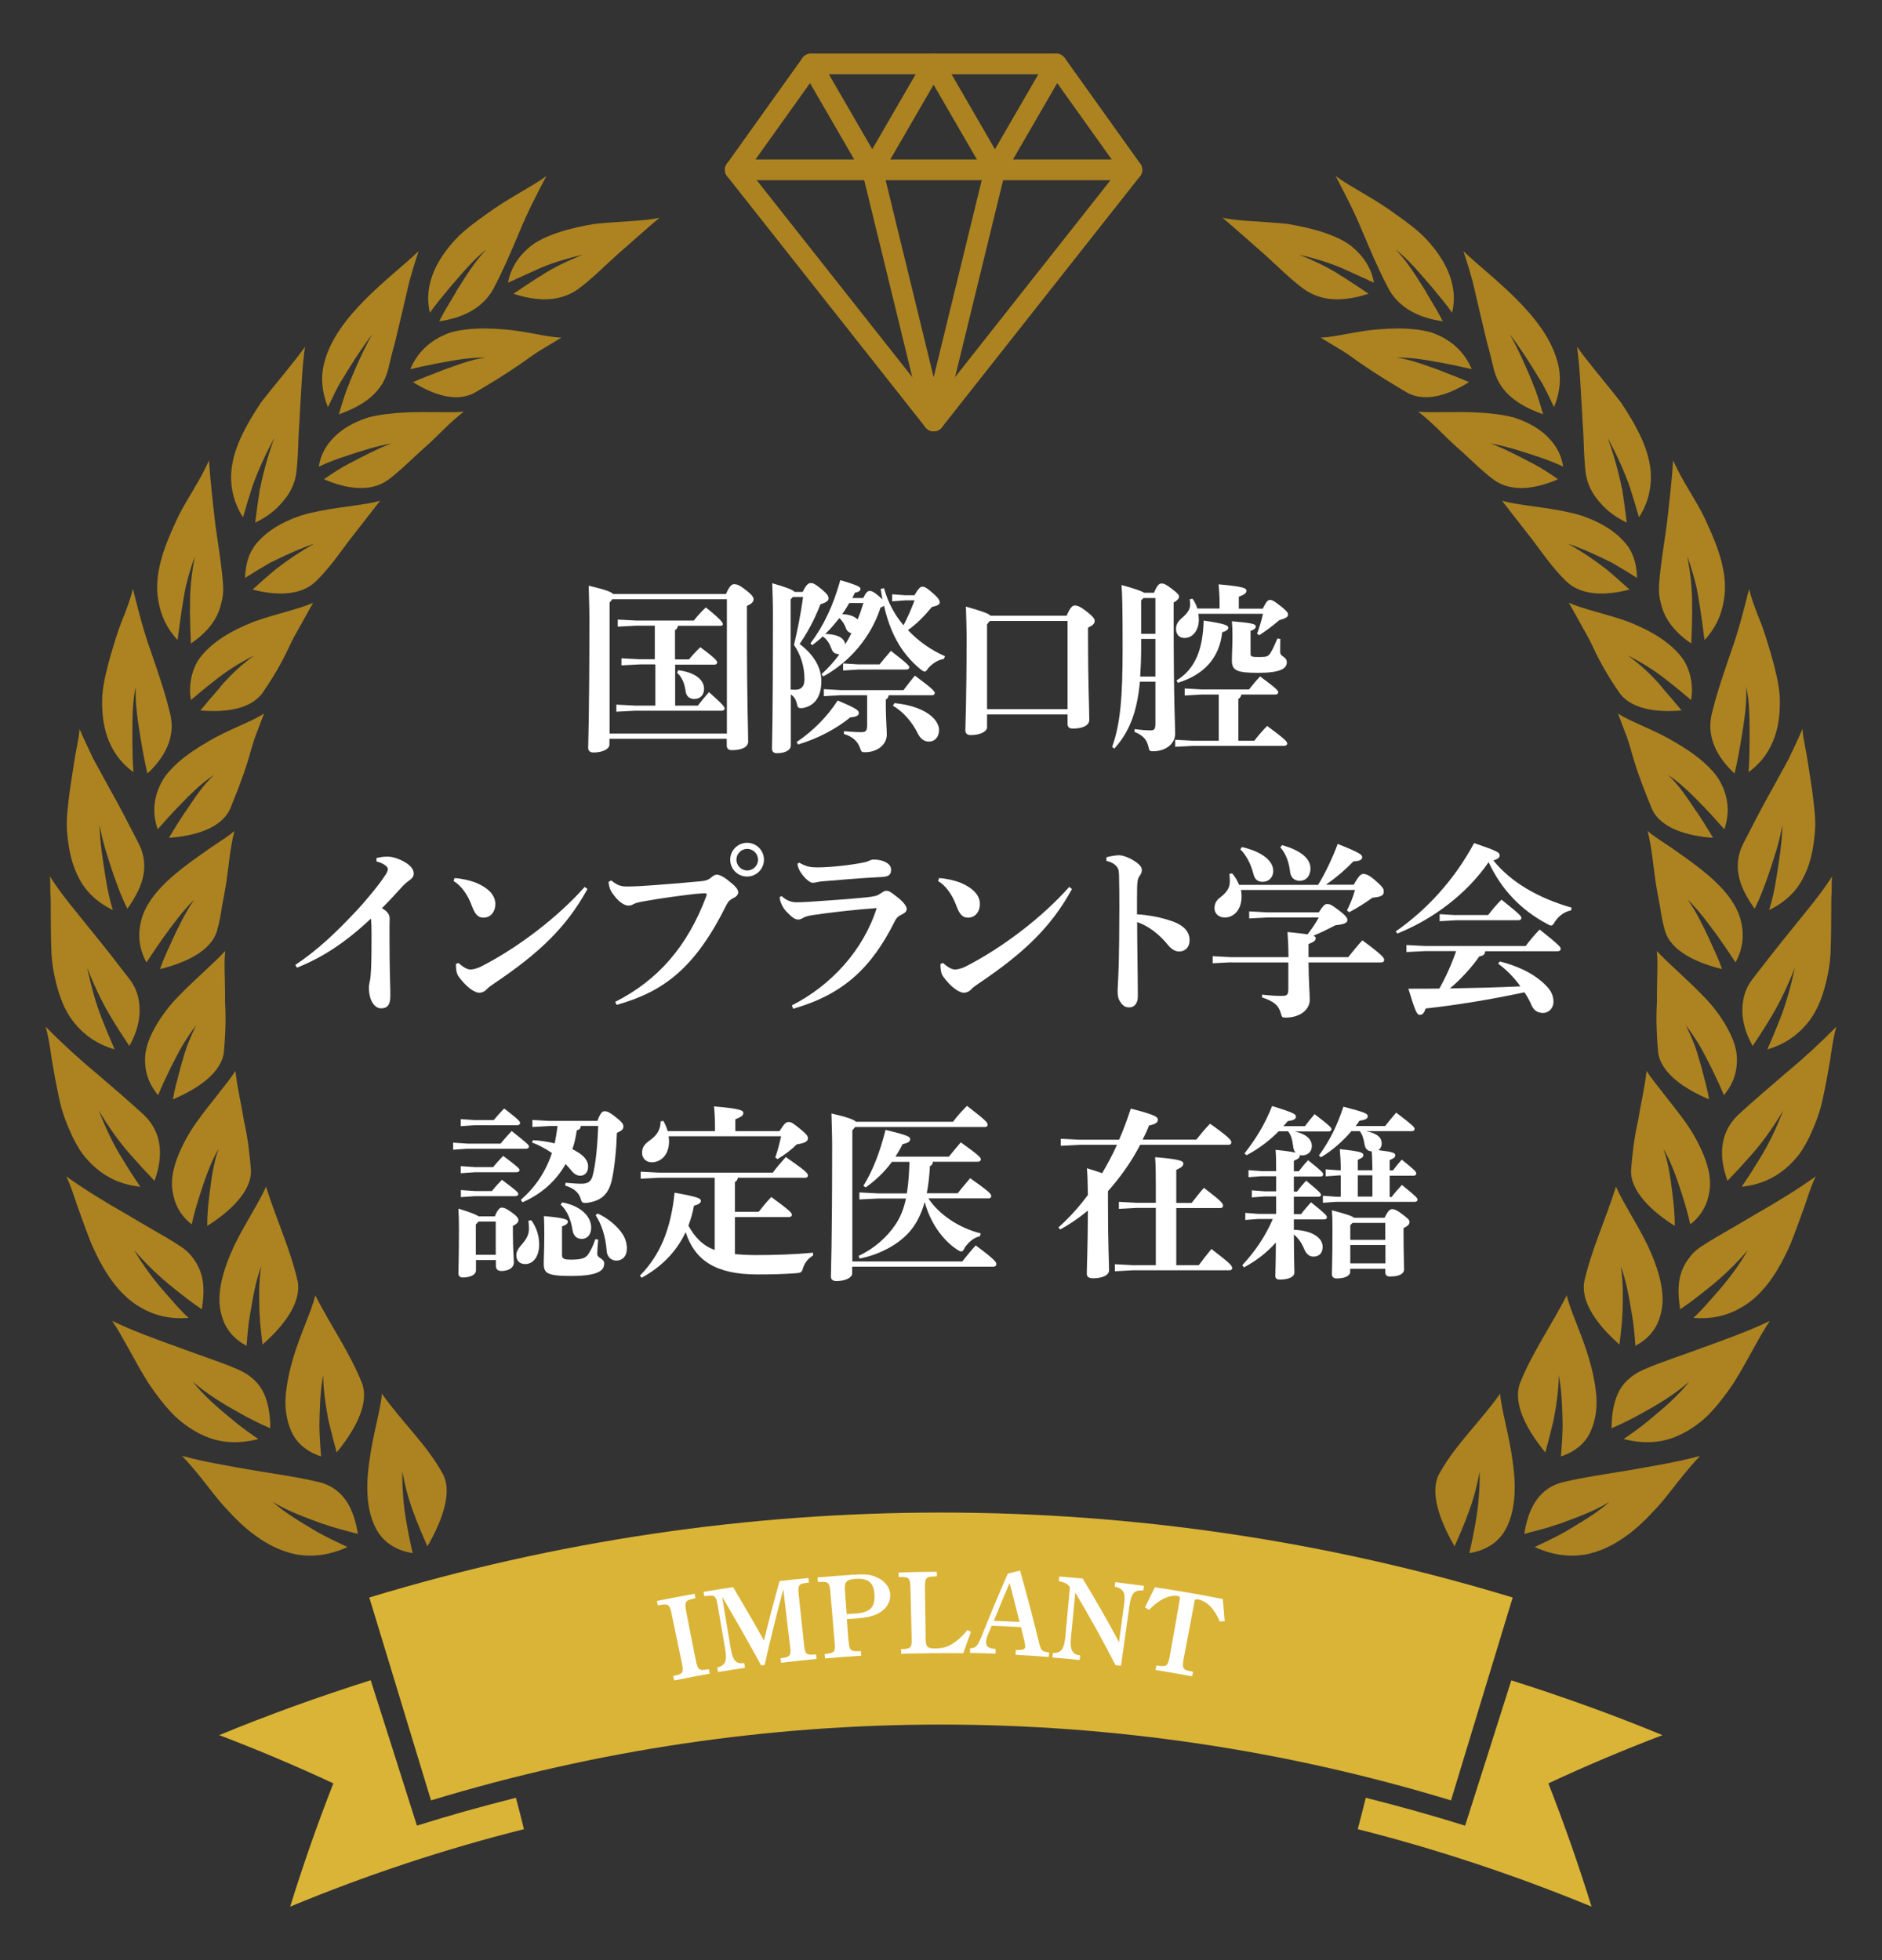 <?xml version="1.0" encoding="UTF-8"?>
<svg id="_レイヤー_1" xmlns="http://www.w3.org/2000/svg" version="1.1" viewBox="0 0 136.06 141.73">
  <rect x="0" y="0" width="136.06" height="141.73" fill="#333333" stroke="none"/>
  <!-- Generator: Adobe Illustrator 29.7.1, SVG Export Plug-In . SVG Version: 2.1.1 Build 8)  -->
  <defs>
    <style>
      .st0 {
        fill: #fff;
      }

      .st1 {
        isolation: isolate;
      }

      .st2 {
        fill: #dab436;
      }

      .st3 {
        fill: none;
        stroke: #ac8320;
        stroke-linecap: round;
        stroke-linejoin: round;
        stroke-width: 1.5px;
      }

      .st4 {
        fill: #ac8320;
      }
    </style>
  </defs>
  <g>
    <path class="st2" d="M120.21,125.47c-3.6-1.49-7.26-2.8-10.95-3.97-1.11,3.5-2.22,7.01-3.34,10.51-2.37-.75-4.77-1.41-7.18-2.02-.19.76-.38,1.52-.58,2.27,5.73,1.45,11.37,3.32,16.9,5.6-.92-2.97-1.96-5.95-3.12-8.91,2.67-1.25,5.42-2.41,8.25-3.49h.02Z"/>
    <path class="st2" d="M30.14,132c-1.11-3.5-2.22-7.01-3.34-10.51-3.69,1.17-7.34,2.48-10.95,3.97,2.83,1.08,5.58,2.24,8.25,3.49-1.16,2.96-2.2,5.93-3.12,8.91,5.52-2.29,11.17-4.16,16.9-5.6-.19-.76-.38-1.52-.58-2.27-2.41.61-4.8,1.27-7.18,2.02h.02Z"/>
    <path class="st2" d="M104.9,130.18c-24.03-7.31-49.71-7.31-73.74,0-1.49-4.89-2.97-9.78-4.46-14.67,26.94-8.19,55.72-8.19,82.66,0-1.49,4.89-2.97,9.78-4.46,14.67Z"/>
  </g>
  <g>
    <path class="st4" d="M32.95,21.12c.67-1.05,1.33-2.17,2.21-3.08-1,.78-1.82,1.81-2.65,2.76-.49.6-.99,1.18-1.43,1.81-.26-1.11-.09-2.08.3-3.01.35-.81.89-1.57,1.54-2.28.65-.69,1.45-1.27,2.24-1.83,1.56-1.16,3.26-1.96,4.34-2.76-.71,1.35-1.38,2.65-1.95,4.04-.58,1.38-1.14,2.69-1.76,3.88-.8,1.69-2.45,2.36-4.04,2.58.37-.72.79-1.4,1.21-2.1h0Z"/>
    <path class="st4" d="M31.91,26.8c1.06-.37,2.06-.79,3.18-.94-1.15-.03-2.22.19-3.35.39-.68.13-1.38.28-2.08.44.42-.99,1.08-1.69,1.86-2.16.34-.21.71-.37,1.08-.5.4-.11.81-.18,1.22-.22.83-.09,1.68-.07,2.5,0,1.62.1,3.2.58,4.27.6-.54.32-1.08.65-1.61.97-.53.33-1.03.73-1.55,1.07-1.03.71-2.08,1.33-3.08,1.93-1.38.77-3.12.12-4.49-.75.68-.3,1.37-.56,2.05-.82h0Z"/>
    <path class="st4" d="M25.28,27.63c.48-1.16.99-2.33,1.63-3.46-.78,1.02-1.47,2.11-2.13,3.2-.42.65-.73,1.37-1.07,2.07-.43-1.05-.54-2.13-.29-3.11.82-3.51,4.95-6.33,6.84-8.17-.24.72-.46,1.44-.66,2.17-.17.75-.35,1.5-.52,2.23-.18.74-.35,1.45-.51,2.14-.09.35-.18.69-.27,1.02-.09.35-.17.7-.25,1.03-.47,1.84-2.09,2.68-3.55,3.21.23-.79.46-1.59.79-2.33h0Z"/>
    <path class="st4" d="M25.3,33.49c1-.53,1.98-1.04,3-1.43-1.09.2-2.17.54-3.27.91-.68.22-1.35.47-1.98.77.17-1.11.76-1.86,1.45-2.45.62-.51,1.36-.86,2.14-1.11.82-.21,1.69-.3,2.53-.35,1.68-.09,3.24.03,4.36-.06-1,.75-1.84,1.71-2.77,2.54-.94.82-1.77,1.7-2.72,2.4-1.3.93-3.09.61-4.62-.06.61-.42,1.21-.82,1.87-1.16h.01Z"/>
    <path class="st4" d="M18.8,35.34c.25-1.24.59-2.46,1.03-3.68-.61,1.14-1.15,2.3-1.58,3.5-.24.75-.47,1.5-.68,2.24-.64-.98-.89-2.01-.86-3.06.06-1.82,1.07-3.58,2.14-5.21,1.19-1.54,2.43-2.95,3.2-4.06-.22,1.52-.26,3.12-.36,4.61-.03.76-.1,1.47-.12,2.21s-.06,1.46-.13,2.15c-.09.94-.5,1.68-1.05,2.29-.52.63-1.21,1.11-1.94,1.46.1-.81.21-1.63.34-2.46h.01Z"/>
    <path class="st4" d="M19.91,41.18c.89-.69,1.83-1.32,2.79-1.86-1.07.36-2.12.85-3.17,1.37-.6.35-1.21.71-1.81,1.1.02-1.1.34-2.02.99-2.68.54-.6,1.23-1.05,1.99-1.41.38-.18.77-.33,1.17-.46.41-.12.85-.21,1.27-.3,1.69-.33,3.3-.43,4.34-.73-.76.98-1.54,1.97-2.3,2.95-.73,1-1.44,1.98-2.28,2.81-1.1,1.14-2.94,1.1-4.64.66.55-.5,1.1-.99,1.65-1.45Z"/>
    <path class="st4" d="M13.74,44.05c-.03-1.3.1-2.56.35-3.83-.22.6-.41,1.22-.57,1.84-.17.62-.25,1.27-.36,1.9-.12.78-.22,1.55-.32,2.32-.81-.87-1.24-1.85-1.4-2.89-.32-1.84.39-3.75,1.21-5.53.39-.9.9-1.71,1.35-2.48.45-.76.84-1.47,1.11-2.09.1,1.58.29,3.15.46,4.65.21,1.52.47,3.02.56,4.39.03.47-.02.91-.14,1.31-.09.41-.25.8-.46,1.15-.42.7-1.05,1.28-1.73,1.74-.04-.82-.06-1.64-.07-2.48h0Z"/>
    <path class="st4" d="M15.92,49.67c.72-.85,1.55-1.62,2.46-2.28-1.03.52-2.04,1.15-2.92,1.87-.56.43-1.11.89-1.66,1.36-.17-1.09.04-2.03.49-2.82.89-1.35,2.5-2.23,4.07-2.85,1.65-.59,3.29-.91,4.28-1.37-.3.54-.61,1.08-.91,1.63-.3.54-.62,1.08-.87,1.65-.52,1.12-1.14,2.16-1.8,3.12-.84,1.32-2.79,1.55-4.57,1.39.48-.58.95-1.14,1.44-1.69h-.01Z"/>
    <path class="st4" d="M10.18,53.49c-.2-1.26-.43-2.58-.36-3.86-.28,1.25-.24,2.58-.25,3.86.01.79.01,1.56.08,2.34-1.01-.73-1.58-1.63-1.92-2.63-.29-.87-.37-1.83-.34-2.8.06-.97.31-1.93.57-2.88.28-.94.54-1.87.88-2.69.33-.82.61-1.58.77-2.24.39,1.56.77,3.05,1.31,4.55.51,1.49,1,2.91,1.33,4.26.55,1.86-.37,3.39-1.59,4.53-.19-.8-.34-1.61-.48-2.44Z"/>
    <path class="st4" d="M13.41,58.69c.64-.94,1.21-1.86,2.06-2.66-1,.66-1.78,1.48-2.6,2.32-.5.52-.98,1.06-1.47,1.61-.36-1.04-.3-2,.03-2.86.15-.37.33-.73.58-1.06.26-.33.56-.63.88-.92.65-.57,1.39-1.06,2.14-1.49,1.46-.88,3.15-1.43,4.06-2.04-.22.58-.44,1.16-.66,1.74-.21.58-.35,1.19-.54,1.78-.36,1.18-.82,2.3-1.25,3.37-.64,1.43-2.59,1.97-4.43,2.1.39-.65.78-1.28,1.19-1.89h.01Z"/>
    <path class="st4" d="M8.26,63.4c-.41-1.21-.84-2.47-1.06-3.76.02,1.29.24,2.6.44,3.86.12.77.28,1.54.52,2.3-1.16-.56-1.96-1.35-2.44-2.28-.44-.82-.68-1.74-.8-2.71-.06-.48-.11-.98-.09-1.47s.07-.98.13-1.47c.11-.98.28-1.93.41-2.81.13-.88.34-1.66.38-2.35.32.74.66,1.46,1,2.17.39.71.78,1.42,1.16,2.12.79,1.39,1.45,2.7,2.11,3.98.45.88.49,1.72.3,2.52-.2.8-.65,1.55-1.11,2.21-.39-.76-.67-1.53-.95-2.32h0Z"/>
    <path class="st4" d="M12.44,68c.49-1.03.96-2.04,1.61-2.96-.84.82-1.51,1.75-2.22,2.72-.42.59-.83,1.2-1.24,1.83-.53-.97-.62-1.93-.43-2.82.3-1.58,1.65-2.92,3.05-4.01.7-.55,1.41-1.03,2.04-1.48.66-.44,1.28-.83,1.7-1.2-.31,1.19-.4,2.44-.58,3.66-.09.61-.21,1.2-.32,1.79-.08.59-.19,1.17-.35,1.73-.41,1.52-2.34,2.37-4.13,2.81.23-.7.57-1.39.87-2.06h0Z"/>
    <path class="st4" d="M7.99,73.49c-.67-1.12-1.21-2.29-1.69-3.53.27,1.27.6,2.53,1.08,3.74.29.74.6,1.47.91,2.18-1.23-.36-2.16-1.01-2.85-1.84-.62-.73-1-1.6-1.27-2.54-.26-.93-.45-1.93-.46-2.91-.04-.98-.03-1.95-.04-2.84,0-.45,0-.87-.03-1.27,0-.4,0-.77-.03-1.11.85,1.35,1.97,2.64,2.96,3.88,1.01,1.24,1.93,2.42,2.82,3.58.59.79.73,1.62.7,2.44-.04.82-.33,1.63-.74,2.36-.46-.69-.92-1.4-1.36-2.14Z"/>
    <path class="st4" d="M13.01,77.32c.16-.55.31-1.09.49-1.62.2-.53.43-1.06.68-1.57-.36.47-.69.97-1,1.48-.29.51-.56,1.04-.83,1.57-.32.65-.64,1.33-.92,2.01-.72-.86-.98-1.79-.94-2.7.02-.8.37-1.6.8-2.35.44-.75.98-1.46,1.63-2.12,1.27-1.31,2.57-2.39,3.36-3.26-.06.61-.05,1.23-.03,1.85.01.62.03,1.24.02,1.85.08,1.22.02,2.42-.08,3.57-.16,1.56-1.94,2.72-3.69,3.46.12-.73.33-1.46.52-2.18h-.01Z"/>
    <path class="st4" d="M9.44,83.5c-.88-.99-1.61-2.06-2.3-3.2.48,1.21,1.02,2.4,1.72,3.51.41.68.84,1.35,1.28,2-1.31-.14-2.35-.62-3.18-1.33-.37-.31-.69-.66-.99-1.04-.28-.39-.51-.81-.73-1.25-.41-.88-.78-1.83-.97-2.8-.21-.96-.38-1.92-.53-2.8-.12-.88-.25-1.69-.44-2.35,1.17,1.18,2.37,2.29,3.64,3.34,1.23,1.05,2.4,2.06,3.48,3.05,1.4,1.36,1.34,3.14.75,4.75-.58-.6-1.16-1.23-1.72-1.87h-.01Z"/>
    <path class="st4" d="M15.14,86.4c.14-1.14.28-2.24.66-3.34-.6,1.06-.98,2.18-1.35,3.33-.22.7-.44,1.43-.59,2.14-.91-.71-1.28-1.59-1.4-2.5-.11-.79.09-1.64.41-2.45.33-.82.76-1.61,1.29-2.37,1.08-1.51,2.22-2.79,2.86-3.77.13,1.21.43,2.42.62,3.62.27,1.18.41,2.38.5,3.52.04.79-.34,1.53-.94,2.23-.58.68-1.39,1.31-2.22,1.83,0-.74.06-1.49.16-2.24h0Z"/>
    <path class="st4" d="M12.55,93.14c-1.04-.83-1.99-1.74-2.85-2.75.65,1.13,1.44,2.18,2.31,3.16.53.6,1.03,1.2,1.62,1.74-1.37.11-2.48-.18-3.44-.74-1.7-.96-2.75-2.75-3.56-4.56-.37-.92-.69-1.84-1-2.68-.29-.85-.53-1.63-.84-2.25,1.36.97,2.8,1.85,4.24,2.67.71.42,1.4.83,2.06,1.21.69.39,1.35.78,1.96,1.18.42.27.73.59.97.94.25.34.43.72.54,1.11.23.79.16,1.68.03,2.5-.72-.48-1.37-1-2.05-1.54h.01Z"/>
    <path class="st4" d="M18.76,94.98c-.02-1.16-.07-2.27.13-3.42-.44,1.16-.61,2.32-.82,3.53-.13.74-.19,1.47-.24,2.22-1.03-.54-1.58-1.33-1.81-2.22-.46-1.54.17-3.42.93-5.06.83-1.68,1.83-3.16,2.28-4.23.73,2.32,1.78,4.59,2.29,6.84.29,1.55-1.01,3.23-2.54,4.58-.08-.75-.19-1.48-.21-2.24h-.01Z"/>
    <path class="st4" d="M17.24,102.12c-1.16-.64-2.31-1.35-3.31-2.22.81,1.02,1.82,1.89,2.83,2.72.6.51,1.25.98,1.92,1.43-1.34.35-2.56.29-3.59-.1-.91-.34-1.73-.88-2.45-1.56-.7-.69-1.31-1.5-1.87-2.32-1.06-1.68-1.88-3.42-2.66-4.56,1.52.73,3.15,1.32,4.71,1.88,1.53.58,3.1,1.07,4.43,1.65.9.41,1.52,1,1.85,1.76.33.75.44,1.63.44,2.47-.8-.34-1.57-.73-2.31-1.15h0Z"/>
    <path class="st4" d="M23.77,102.83c-.22-1.13-.39-2.27-.41-3.41-.21,1.2-.25,2.41-.27,3.65.01.74.06,1.48.12,2.24-1.09-.37-1.82-1.02-2.17-1.87-.32-.74-.45-1.58-.39-2.47.07-.9.27-1.83.53-2.72.52-1.79,1.36-3.47,1.61-4.59,1.1,2.16,2.54,4.21,3.38,6.35.55,1.47-.5,3.39-1.83,5.01-.2-.73-.39-1.46-.56-2.18h-.01Z"/>
    <path class="st4" d="M23.37,110.2c-1.23-.46-2.53-.91-3.66-1.61.97.87,2.15,1.53,3.26,2.2.7.39,1.44.73,2.15,1.07-1.29.59-2.5.73-3.62.55-1.92-.35-3.59-1.63-4.93-3.1-.7-.71-1.28-1.5-1.84-2.21-.56-.7-1.09-1.33-1.57-1.83,1.64.45,3.41.73,5.03,1.02,1.66.28,3.28.5,4.71.84,2.01.41,2.71,2.09,2.97,3.78-.83-.22-1.69-.43-2.5-.72h0Z"/>
    <path class="st4" d="M30.03,109.71c-.43-1.05-.74-2.19-.94-3.32-.02,1.22.08,2.49.29,3.68.13.74.28,1.48.45,2.23-1.13-.18-1.96-.71-2.47-1.47-.88-1.36-.94-3.31-.65-5.21.24-1.87.81-3.68.9-4.85,1.39,1.99,3.23,3.68,4.35,5.71.81,1.32.02,3.47-1.06,5.33-.31-.7-.61-1.4-.88-2.09h0Z"/>
    <path class="st4" d="M39.02,20c.96-.66,2.03-1.13,3.11-1.59-1.15.29-2.32.61-3.4,1.12-.67.31-1.34.61-2,.91.18-1.01.69-1.8,1.39-2.43.6-.57,1.4-.91,2.24-1.2.84-.28,1.74-.47,2.62-.62,1.81-.19,3.53-.19,4.69-.44-1.03.87-2.03,1.78-3.01,2.63-.97.87-1.88,1.8-2.86,2.52-.68.48-1.43.71-2.23.74-.81.03-1.66-.14-2.45-.4.62-.42,1.25-.84,1.89-1.25h.01Z"/>
  </g>
  <g>
    <path class="st4" d="M103.11,21.12c-.67-1.05-1.33-2.17-2.21-3.08,1,.78,1.82,1.81,2.65,2.76.49.6.99,1.18,1.43,1.81.26-1.11.09-2.08-.3-3.01-.35-.81-.89-1.57-1.54-2.28-.65-.69-1.45-1.27-2.24-1.83-1.56-1.16-3.26-1.96-4.34-2.76.71,1.35,1.38,2.65,1.95,4.04.58,1.38,1.14,2.69,1.76,3.88.8,1.69,2.45,2.36,4.04,2.58-.37-.72-.79-1.4-1.21-2.1h.01Z"/>
    <path class="st4" d="M104.15,26.8c-1.06-.37-2.06-.79-3.18-.94,1.15-.03,2.22.19,3.35.39.68.13,1.38.28,2.08.44-.42-.99-1.08-1.69-1.86-2.16-.34-.21-.71-.37-1.08-.5-.4-.11-.81-.18-1.22-.22-.83-.09-1.68-.07-2.5,0-1.62.1-3.2.58-4.27.6.54.32,1.08.65,1.61.97.53.33,1.03.73,1.55,1.07,1.03.71,2.08,1.33,3.08,1.93,1.38.77,3.12.12,4.49-.75-.68-.3-1.37-.56-2.05-.82h0Z"/>
    <path class="st4" d="M110.78,27.63c-.48-1.16-.99-2.33-1.63-3.46.78,1.02,1.47,2.11,2.13,3.2.42.65.73,1.37,1.07,2.07.43-1.05.54-2.13.29-3.11-.82-3.51-4.95-6.33-6.84-8.17.24.72.46,1.44.66,2.17.17.75.35,1.5.52,2.23.18.74.35,1.45.51,2.14.09.35.18.69.27,1.02.09.35.17.7.25,1.03.47,1.84,2.09,2.68,3.55,3.21-.23-.79-.46-1.59-.79-2.33h0Z"/>
    <path class="st4" d="M110.76,33.49c-1-.53-1.98-1.04-3-1.43,1.09.2,2.17.54,3.27.91.68.22,1.35.47,1.98.77-.17-1.11-.76-1.86-1.45-2.45-.62-.51-1.36-.86-2.14-1.11-.82-.21-1.69-.3-2.53-.35-1.68-.09-3.24.03-4.36-.06,1,.75,1.84,1.71,2.77,2.54.94.82,1.77,1.7,2.72,2.4,1.3.93,3.09.61,4.62-.06-.61-.42-1.21-.82-1.87-1.16h-.01Z"/>
    <path class="st4" d="M117.26,35.34c-.25-1.24-.59-2.46-1.03-3.68.61,1.14,1.15,2.3,1.58,3.5.24.75.47,1.5.68,2.24.64-.98.89-2.01.86-3.06-.06-1.82-1.07-3.58-2.14-5.21-1.19-1.54-2.43-2.95-3.2-4.06.22,1.52.26,3.12.36,4.61.03.76.1,1.47.12,2.21.02.74.06,1.46.13,2.15.09.94.5,1.68,1.05,2.29.52.63,1.21,1.11,1.94,1.46-.1-.81-.21-1.63-.34-2.46h-.01Z"/>
    <path class="st4" d="M116.16,41.18c-.89-.69-1.83-1.32-2.79-1.86,1.07.36,2.12.85,3.17,1.37.6.35,1.21.71,1.81,1.1-.02-1.1-.34-2.02-.99-2.68-.54-.6-1.23-1.05-1.99-1.41-.38-.18-.77-.33-1.17-.46-.41-.12-.85-.21-1.27-.3-1.69-.33-3.3-.43-4.34-.73.76.98,1.54,1.97,2.3,2.95.73,1,1.44,1.98,2.28,2.81,1.1,1.14,2.94,1.1,4.64.66-.55-.5-1.1-.99-1.65-1.45Z"/>
    <path class="st4" d="M122.33,44.05c.03-1.3-.1-2.56-.35-3.83.22.6.41,1.22.57,1.84.17.62.25,1.27.36,1.9.12.78.22,1.55.32,2.32.81-.87,1.24-1.85,1.4-2.89.32-1.84-.39-3.75-1.21-5.53-.39-.9-.9-1.71-1.35-2.48-.45-.76-.84-1.47-1.11-2.09-.1,1.58-.29,3.15-.46,4.65-.21,1.52-.47,3.02-.56,4.39-.03.47.02.91.14,1.31.09.41.25.8.46,1.15.42.7,1.05,1.28,1.73,1.74.04-.82.06-1.64.07-2.48h-.01Z"/>
    <path class="st4" d="M120.14,49.67c-.72-.85-1.55-1.62-2.46-2.28,1.03.52,2.04,1.15,2.92,1.87.56.43,1.11.89,1.66,1.36.17-1.09-.04-2.03-.49-2.82-.89-1.35-2.5-2.23-4.07-2.85-1.65-.59-3.29-.91-4.28-1.37.3.54.61,1.08.91,1.63.3.54.62,1.08.87,1.65.52,1.12,1.14,2.16,1.8,3.12.84,1.32,2.79,1.55,4.57,1.39-.48-.58-.95-1.14-1.44-1.69h0Z"/>
    <path class="st4" d="M125.88,53.49c.2-1.26.43-2.58.36-3.86.28,1.25.24,2.58.25,3.86-.01.79-.01,1.56-.08,2.34,1.01-.73,1.58-1.63,1.92-2.63.29-.87.37-1.83.34-2.8-.06-.97-.31-1.93-.57-2.88-.28-.94-.54-1.87-.88-2.69-.33-.82-.61-1.58-.77-2.24-.39,1.56-.77,3.05-1.31,4.55-.51,1.49-1,2.91-1.33,4.26-.55,1.86.37,3.39,1.59,4.53.19-.8.34-1.61.48-2.44Z"/>
    <path class="st4" d="M122.65,58.69c-.64-.94-1.21-1.86-2.06-2.66,1,.66,1.78,1.48,2.6,2.32.5.52.98,1.06,1.47,1.61.36-1.04.3-2-.03-2.86-.15-.37-.33-.73-.58-1.06-.26-.33-.56-.63-.88-.92-.65-.57-1.39-1.06-2.14-1.49-1.46-.88-3.15-1.43-4.06-2.04.22.58.44,1.16.66,1.74.21.58.35,1.19.54,1.78.36,1.18.82,2.3,1.25,3.37.64,1.43,2.59,1.97,4.43,2.1-.39-.65-.78-1.28-1.19-1.89h-.01Z"/>
    <path class="st4" d="M127.8,63.4c.41-1.21.84-2.47,1.06-3.76-.02,1.29-.24,2.6-.44,3.86-.12.77-.28,1.54-.52,2.3,1.16-.56,1.96-1.35,2.44-2.28.44-.82.68-1.74.8-2.71.06-.48.11-.98.09-1.47s-.07-.98-.13-1.47c-.11-.98-.28-1.93-.41-2.81s-.34-1.66-.38-2.35c-.32.74-.66,1.46-1,2.17-.39.71-.78,1.42-1.16,2.12-.79,1.39-1.45,2.7-2.11,3.98-.45.88-.49,1.72-.3,2.52.2.8.65,1.55,1.11,2.21.39-.76.67-1.53.95-2.32h0Z"/>
    <path class="st4" d="M123.62,68c-.49-1.03-.96-2.04-1.61-2.96.84.82,1.51,1.75,2.22,2.72.42.59.83,1.2,1.24,1.83.53-.97.62-1.93.43-2.82-.3-1.58-1.65-2.92-3.05-4.01-.7-.55-1.41-1.03-2.04-1.48-.66-.44-1.28-.83-1.7-1.2.31,1.19.4,2.44.58,3.66.09.61.21,1.2.32,1.79.08.59.19,1.17.35,1.73.41,1.52,2.34,2.37,4.13,2.81-.23-.7-.57-1.39-.87-2.06h0Z"/>
    <path class="st4" d="M128.07,73.49c.67-1.12,1.21-2.29,1.69-3.53-.27,1.27-.6,2.53-1.08,3.74-.29.74-.6,1.47-.91,2.18,1.23-.36,2.16-1.01,2.85-1.84.62-.73,1-1.6,1.27-2.54.26-.93.45-1.93.46-2.91.04-.98.03-1.95.04-2.84,0-.45,0-.87.03-1.27,0-.4,0-.77.03-1.11-.85,1.35-1.97,2.64-2.96,3.88-1.01,1.24-1.93,2.42-2.82,3.58-.59.79-.73,1.62-.7,2.44.04.82.33,1.63.74,2.36.46-.69.92-1.4,1.36-2.14Z"/>
    <path class="st4" d="M123.05,77.32c-.16-.55-.31-1.09-.49-1.62-.2-.53-.43-1.06-.68-1.57.36.47.69.97,1,1.48.29.51.56,1.04.83,1.57.32.65.64,1.33.92,2.01.72-.86.98-1.79.94-2.7-.02-.8-.37-1.6-.8-2.35-.44-.75-.98-1.46-1.63-2.12-1.27-1.31-2.57-2.39-3.36-3.26.06.61.05,1.23.03,1.85-.01.62-.03,1.24-.02,1.85-.08,1.22-.02,2.42.08,3.57.16,1.56,1.94,2.72,3.69,3.46-.12-.73-.33-1.46-.52-2.18h0Z"/>
    <path class="st4" d="M126.62,83.5c.88-.99,1.61-2.06,2.3-3.2-.48,1.21-1.02,2.4-1.72,3.51-.41.68-.84,1.35-1.28,2,1.31-.14,2.35-.62,3.18-1.33.37-.31.69-.66.99-1.04.28-.39.51-.81.73-1.25.41-.88.78-1.83.97-2.8.21-.96.38-1.92.53-2.8.12-.88.25-1.69.44-2.35-1.17,1.18-2.37,2.29-3.64,3.34-1.23,1.05-2.4,2.06-3.48,3.05-1.4,1.36-1.34,3.14-.75,4.75.58-.6,1.16-1.23,1.72-1.87h.01Z"/>
    <path class="st4" d="M120.92,86.4c-.14-1.14-.28-2.24-.66-3.34.6,1.06.98,2.18,1.35,3.33.22.7.44,1.43.59,2.14.91-.71,1.28-1.59,1.4-2.5.11-.79-.09-1.64-.41-2.45-.33-.82-.76-1.61-1.29-2.37-1.08-1.51-2.22-2.79-2.86-3.77-.13,1.21-.43,2.42-.62,3.62-.27,1.18-.41,2.38-.5,3.52-.04.79.34,1.53.94,2.23.58.68,1.39,1.31,2.22,1.83,0-.74-.06-1.49-.16-2.24h0Z"/>
    <path class="st4" d="M123.51,93.14c1.04-.83,1.99-1.74,2.85-2.75-.65,1.13-1.44,2.18-2.31,3.16-.53.6-1.03,1.2-1.62,1.74,1.37.11,2.48-.18,3.44-.74,1.7-.96,2.75-2.75,3.56-4.56.37-.92.69-1.84,1-2.68.29-.85.53-1.63.84-2.25-1.36.97-2.8,1.85-4.24,2.67-.71.42-1.4.83-2.06,1.21-.69.39-1.35.78-1.96,1.18-.42.27-.73.59-.97.94-.25.34-.43.72-.54,1.11-.23.79-.16,1.68-.03,2.5.72-.48,1.37-1,2.05-1.54h-.01Z"/>
    <path class="st4" d="M117.3,94.98c.02-1.16.07-2.27-.13-3.42.44,1.16.61,2.32.82,3.53.13.74.19,1.47.24,2.22,1.03-.54,1.58-1.33,1.81-2.22.46-1.54-.17-3.42-.93-5.06-.83-1.68-1.83-3.16-2.28-4.23-.73,2.32-1.78,4.59-2.29,6.84-.29,1.55,1.01,3.23,2.54,4.58.08-.75.19-1.48.21-2.24h.01Z"/>
    <path class="st4" d="M118.82,102.12c1.16-.64,2.31-1.35,3.31-2.22-.81,1.02-1.82,1.89-2.83,2.72-.6.51-1.25.98-1.92,1.43,1.34.35,2.56.29,3.59-.1.91-.34,1.73-.88,2.45-1.56.7-.69,1.31-1.5,1.87-2.32,1.06-1.68,1.88-3.42,2.66-4.56-1.52.73-3.15,1.32-4.71,1.88-1.53.58-3.1,1.07-4.44,1.65-.9.41-1.52,1-1.85,1.76-.33.75-.44,1.63-.44,2.47.8-.34,1.57-.73,2.31-1.15Z"/>
    <path class="st4" d="M112.29,102.83c.22-1.13.39-2.27.41-3.41.21,1.2.25,2.41.27,3.65-.01.74-.06,1.48-.12,2.24,1.09-.37,1.82-1.02,2.17-1.87.32-.74.45-1.58.39-2.47-.07-.9-.27-1.83-.53-2.72-.52-1.79-1.36-3.47-1.61-4.59-1.1,2.16-2.54,4.21-3.38,6.35-.55,1.47.5,3.39,1.83,5.01.2-.73.39-1.46.56-2.18h.01Z"/>
    <path class="st4" d="M112.7,110.2c1.23-.46,2.53-.91,3.66-1.61-.97.87-2.15,1.53-3.26,2.2-.7.39-1.44.73-2.15,1.07,1.29.59,2.5.73,3.62.55,1.92-.35,3.59-1.63,4.93-3.1.7-.71,1.28-1.5,1.84-2.21.56-.7,1.09-1.33,1.57-1.83-1.64.45-3.41.73-5.03,1.02-1.66.28-3.28.5-4.71.84-2.01.41-2.71,2.09-2.97,3.78.83-.22,1.69-.43,2.5-.72h0Z"/>
    <path class="st4" d="M106.03,109.71c.43-1.05.74-2.19.94-3.32.02,1.22-.08,2.49-.29,3.68-.13.74-.28,1.48-.45,2.23,1.13-.18,1.96-.71,2.47-1.47.88-1.36.94-3.31.65-5.21-.24-1.87-.81-3.68-.9-4.85-1.39,1.99-3.23,3.68-4.35,5.71-.81,1.32-.02,3.47,1.06,5.33.31-.7.61-1.4.88-2.09h-.01Z"/>
    <path class="st4" d="M97.04,20c-.96-.66-2.03-1.13-3.11-1.59,1.15.29,2.32.61,3.4,1.12.67.31,1.34.61,2,.91-.18-1.01-.69-1.8-1.39-2.43-.6-.57-1.4-.91-2.24-1.2-.84-.28-1.74-.47-2.62-.62-1.81-.19-3.53-.19-4.69-.44,1.03.87,2.03,1.78,3.01,2.63.97.87,1.88,1.8,2.86,2.52.68.48,1.43.71,2.23.74.81.03,1.66-.14,2.45-.4-.62-.42-1.25-.84-1.89-1.25h-.01Z"/>
  </g>
  <g>
    <polygon class="st3" points="58.63 4.62 67.5 4.62 76.36 4.62 81.83 12.28 67.5 30.44 53.16 12.28 58.63 4.62"/>
    <path class="st4" d="M71.93,13.03h0c-.27,0-.51-.14-.65-.37l-4.43-7.65c-.21-.36-.08-.82.27-1.02.36-.21.82-.08,1.03.27l3.78,6.53,3.78-6.53c.21-.36.67-.48,1.03-.27s.48.67.27,1.02l-4.43,7.65c-.13.23-.38.37-.65.37h0Z"/>
    <path class="st4" d="M63.06,13.03h0c-.27,0-.51-.14-.65-.37l-4.43-7.65c-.21-.36-.09-.82.27-1.02.36-.21.82-.08,1.03.27l3.78,6.53,3.78-6.53c.21-.36.67-.48,1.03-.27s.48.67.27,1.02l-4.43,7.65c-.13.23-.38.37-.65.37h0Z"/>
    <path class="st4" d="M81.83,13.03h-28.68c-.41,0-.75-.34-.75-.75s.34-.75.75-.75h28.68c.41,0,.75.34.75.75s-.34.75-.75.75Z"/>
    <path class="st4" d="M67.5,31.19c-.35,0-.65-.24-.73-.57l-4.43-18.16c-.1-.4.15-.81.55-.91s.81.15.91.55l3.7,15.18,3.7-15.18c.1-.4.51-.65.91-.55.4.1.65.5.55.91l-4.43,18.16c-.08.34-.38.57-.73.57Z"/>
  </g>
  <g>
    <g class="st1">
      <path class="st0" d="M52.48,42.96c.25-.58.43-.72.58-.72.19,0,.36.03.87.43.5.39.55.54.55.67,0,.16-.12.31-.48.47v1.42c0,5.79.09,7.5.09,8.38,0,.43-.5.63-1.17.63-.24,0-.38-.09-.38-.35v-.47h-8.48v.43c0,.29-.47.56-1.15.56-.24,0-.39-.11-.39-.34s.09-2.16.09-9.47c0-.74-.04-1.57-.05-2.25,1.19.28,1.62.44,1.77.6h8.14ZM44.27,43.33l-.2.24v9.47h8.48v-9.71h-8.28ZM47.34,48.04h-1.07l-1.34.07v-.51l1.34.07h1.07v-2.43h-1.34l-1.34.07v-.51l1.34.07h4.16c.21-.27.52-.63.87-.95,1.13.91,1.23,1.11,1.23,1.22,0,.05-.04.11-.17.11h-3.08c-.03.16-.09.25-.21.31v2.12h1.01c.24-.29.55-.63.82-.88,1.15.84,1.22,1.01,1.22,1.1s-.08.16-.21.16h-2.83v2.96h1.64c.23-.29.52-.66.81-.97,1.07.94,1.13,1.09,1.13,1.18s-.08.16-.21.16h-6.28l-1.34.07v-.51l1.34.07h1.48v-2.96ZM49.04,48.46c1.3.17,1.86.75,1.86,1.34,0,.46-.28.74-.71.74-.32,0-.58-.19-.62-.54-.08-.62-.29-1.07-.62-1.35l.08-.19Z"/>
      <path class="st0" d="M58.03,42.8c.25-.51.4-.64.58-.64.2,0,.33.07.82.47.39.33.47.47.47.64s-.15.28-.59.43c-.44,1.15-1.01,2.16-1.5,2.86,1.02.78,1.57,1.7,1.57,2.68,0,1.21-.54,1.8-1.31,1.95-.35.04-.4.01-.47-.35-.07-.27-.19-.47-.43-.63v3.71c0,.27-.32.54-1.01.54-.23,0-.35-.11-.35-.34,0-.31.07-1.81.07-9.84,0-.68-.03-1.38-.05-2.11,1.14.33,1.52.5,1.62.63h.59ZM57.32,43.17l-.16.17v6.52c.12.01.24.01.36.01.36,0,.64-.19.64-.75,0-.97-.29-1.81-.76-2.49.24-.99.48-2.16.66-3.46h-.74ZM57.6,53.65c1.19-.8,2.23-1.86,2.96-3,1.38.58,1.53.72,1.53.91,0,.17-.16.27-.62.31-.94.78-2.31,1.53-3.77,1.96l-.11-.17ZM60.59,47.29c-.2,0-.39-.12-.47-.36-.12-.34-.32-.71-.64-.91-.24.23-.5.43-.76.63l-.13-.13c.95-1.26,1.64-2.71,2.16-4.57,1.35.39,1.46.51,1.46.63,0,.13-.12.23-.4.27-.07.13-.12.25-.19.39h.79c.2-.42.32-.51.46-.51.17,0,.3.07.63.34.13.11.23.2.3.27-.05-.24-.09-.51-.13-.76l.24-.05c.28,1.02.76,1.92,1.41,2.68.31-.58.56-1.18.8-1.8h-.68l-.94.07v-.51l.94.07h.67c.3-.52.44-.62.58-.62.16,0,.35.11.74.46.42.36.51.54.51.68,0,.13-.11.23-.56.32-.58.7-1.13,1.25-1.74,1.68.74.79,1.66,1.44,2.68,1.89l-.08.19c-.43.07-.84.34-1.14.68-.11.17-.17.24-.25.24-.07,0-.15-.05-.28-.15-1.5-1.22-2.24-2.78-2.66-4.61-.05.05-.13.08-.25.13-.7,2.17-2.27,3.96-4.14,4.98l-.13-.16c.48-.44.91-.91,1.29-1.43h-.04ZM64.25,50.27c-.03.16-.09.25-.21.31v.5c0,.78.07,1.66.07,2.04,0,.71-.67,1.27-1.57,1.27-.24,0-.27-.03-.35-.27-.17-.52-.55-.86-1.18-1.05v-.2c.47.04.91.07,1.21.07.36,0,.47-.05.47-.52v-2.15h-1.92l-1.21.07v-.51l1.21.07h4.55c.27-.36.51-.67.82-1.05,1.22.9,1.44,1.13,1.44,1.26,0,.09-.07.16-.2.16h-3.11ZM61.11,46.58c.16-.25.31-.52.44-.79-.16-.04-.32-.16-.39-.35-.09-.29-.27-.56-.48-.75-.32.4-.64.79-1.02,1.15.5.01,1.34.11,1.45.74ZM61.4,43.6c-.16.27-.32.55-.51.8.4.03.83.11,1.11.39.17-.39.3-.79.42-1.19h-1.02ZM60.95,48.48v-.51l1.14.07h1.5c.24-.31.5-.6.82-.98,1.23.95,1.33,1.1,1.33,1.19s-.08.16-.21.16h-3.43l-1.14.07ZM64.67,50.84c1.27.12,2.19.51,2.71.98.34.31.51.66.51.97,0,.46-.27.83-.74.83-.39,0-.64-.27-.8-.59-.39-.79-1.03-1.57-1.8-2l.12-.19Z"/>
      <path class="st0" d="M77.11,44.53c.25-.6.43-.75.58-.75.19,0,.38.05.9.46.5.39.55.54.55.67,0,.16-.12.31-.48.47v.88c0,3.07.09,4.91.09,5.79,0,.43-.52.63-1.19.63-.24,0-.38-.09-.38-.35v-.67h-5.82v.93c0,.29-.47.56-1.18.56-.24,0-.39-.11-.39-.34s.09-2.29.09-6.64c0-.74-.03-1.68-.05-2.31,1.19.34,1.64.5,1.78.66h5.5ZM71.56,44.9l-.2.24v6.14h5.82v-6.38h-5.62Z"/>
      <path class="st0" d="M82.41,49.3c-.21,2.21-.76,3.62-1.85,4.83l-.16-.12c.59-1.64.76-3.53.76-7.15,0-3.12-.03-3.89-.08-4.56,1.02.28,1.45.44,1.64.56h.71c.24-.58.38-.67.55-.67.16,0,.28.04.76.4.43.33.5.43.5.56s-.11.25-.39.42v.9c0,6.69.11,7.86.11,8.58s-.67,1.27-1.6,1.27c-.24,0-.27-.03-.32-.27-.12-.56-.38-.87-1.02-1.13v-.2c.42.05.76.09,1.11.09.32,0,.4-.05.4-.52v-3h-1.13ZM82.5,46.2v.68c0,.75-.03,1.42-.07,2.04h1.1v-2.72h-1.03ZM83.53,43.24h-.86l-.17.17v2.42h1.03v-2.59ZM88.12,50.22h-1.25l-1.22.07v-.51l1.22.07h3.43c.25-.32.48-.6.8-.94,1.18.87,1.31,1.02,1.31,1.15,0,.09-.07.16-.2.16h-2.47c-.03.16-.09.25-.21.31v3.03h1.15c.27-.35.62-.76.93-1.07,1.29.95,1.45,1.14,1.45,1.27,0,.09-.07.17-.21.17h-6.55l-1.34.07v-.51l1.34.07h1.81v-3.34ZM88.17,44.01v-.34c0-.55-.03-.94-.07-1.42,1.76.16,2.01.27,2.01.46s-.15.28-.55.44v.86h1.73c.27-.54.38-.63.51-.63.16,0,.28.04.82.47.43.35.5.46.5.6,0,.17-.2.27-.63.39-.54.46-.95.76-1.45,1.09l-.16-.11c.17-.47.31-.91.43-1.44h-4.67c.01.13.03.27.03.42,0,.76-.43,1.33-1.03,1.33-.34,0-.62-.21-.62-.66,0-.29.12-.52.42-.78.46-.39.6-.67.6-.98,0-.15-.01-.27-.03-.38l.2-.04c.15.2.27.44.35.71h1.61ZM85.06,49.2c1.33-.82,1.9-2.19,1.96-4.33,1.57.23,1.78.36,1.78.51,0,.13-.11.25-.44.33-.2,1.93-1.4,3.11-3.21,3.66l-.09-.17ZM92.56,46.2c-.01.38-.01.66-.01.95,0,.35.48.31.48.74,0,.47-.51.76-2.07.76s-1.9-.17-1.9-.9c0-.48.04-.97.04-1.78,0-.4-.01-.68-.04-1.05,1.53.13,1.73.21,1.73.38,0,.12-.12.23-.38.32v1.66c0,.19.09.23.6.23.58,0,.68-.04.86-.33.19-.32.32-.63.48-1.01l.2.03Z"/>
    </g>
    <g class="st1">
      <path class="st0" d="M27.25,62.03c.24-.05.48-.09.72-.09.21,0,.42.03.6.09.78.25,1.34.67,1.34,1.13,0,.25-.16.38-.27.46-.19.15-.35.25-.58.51-.54.59-.9.99-1.45,1.54.44.24.56.5.56.74,0,.09-.01.31-.01.52,0,.68,0,1.56.01,2.46.01,1.1.05,1.96.05,2.63s-.24.89-.68.89c-.39,0-.87-.46-.87-1.52,0-.13.05-.39.09-.56.03-.16.05-.44.07-.86.03-.7.03-1.78.03-2.45,0-.52-.01-.8-.04-1.1-1.8,1.68-3.39,2.76-5.35,3.55l-.12-.2c1.69-1.13,3-2.41,4.32-3.81.82-.87,1.68-1.92,2.2-2.7.11-.16.17-.32.17-.43,0-.13-.23-.39-.82-.54v-.25Z"/>
      <path class="st0" d="M32.86,63.49c.51.03,1.1.16,1.58.35.8.34,1.37.84,1.37,1.53,0,.55-.32.95-.8.98-.44.03-.67-.24-.89-.83-.29-.82-.8-1.52-1.33-1.81l.07-.21ZM42.47,64.28c-1.52,2.78-3.53,4.67-6.76,6.84-.21.15-.4.27-.54.43-.11.13-.32.23-.52.23-.38,0-.98-.46-1.5-1.18-.15-.21-.19-.51-.19-.9l.19-.07c.35.32.64.47.86.47.15,0,.46-.05.82-.24,2.63-1.35,5.5-3.54,7.44-5.73l.2.15Z"/>
      <path class="st0" d="M44.5,72.43c3.06-1.56,5.2-3.98,6.57-7.65.04-.11.03-.19-.11-.19-.09,0-.25,0-.74.05-1.03.12-2.48.31-3.73.54-.38.07-.56.12-.72.21-.12.07-.23.09-.35.09-.23,0-.62-.21-.97-.66-.31-.39-.39-.55-.46-1.05l.2-.11c.47.38.72.44,1.15.44.52,0,1.37-.05,1.85-.09,1.26-.09,2.52-.2,3.47-.29.32-.03.55-.08.8-.31.12-.11.28-.17.36-.17.16,0,.46.12.89.47.5.4.66.6.66.83,0,.11-.11.29-.34.39-.24.12-.38.24-.51.5-2.25,4.53-4.49,6.26-7.94,7.23l-.11-.24ZM55.23,62.16c0,.67-.54,1.22-1.22,1.22s-1.22-.55-1.22-1.22.55-1.22,1.22-1.22,1.22.54,1.22,1.22ZM53.24,62.16c0,.43.35.78.78.78s.78-.35.78-.78-.35-.78-.78-.78-.78.35-.78.78Z"/>
      <path class="st0" d="M57.24,72.7c2.86-1.45,5.19-4.02,6.14-7.04-1.64.12-3.31.31-4.71.52-.23.04-.46.09-.63.2-.13.08-.24.11-.32.11-.24,0-.44-.15-.71-.42-.3-.28-.44-.5-.55-.79-.07-.17-.08-.25-.09-.43l.15-.05c.3.27.63.44,1.05.44.44,0,.71-.03,1.02-.04,1.15-.07,2.99-.21,3.98-.31.7-.07.84-.12,1.06-.27.15-.09.29-.21.43-.21.24,0,.36.11.79.44.44.33.7.68.7.87,0,.17-.11.29-.39.42-.17.08-.34.2-.47.47-1.69,3.38-3.72,5.29-7.35,6.33l-.09-.24ZM57.77,62.37c.54.31.86.35,1.33.35.9,0,2.44-.17,3.3-.35.27-.05.39-.11.52-.17.07-.03.15-.05.24-.05.66,0,1.26.28,1.26.72,0,.31-.09.51-.63.54-1.61.08-2.91.2-4.25.31-.19.01-.34.03-.48.07-.12.03-.25.04-.32.04-.2,0-.58-.35-.82-.7-.19-.28-.24-.46-.27-.67l.12-.08Z"/>
      <path class="st0" d="M67.89,63.49c.51.03,1.1.16,1.58.35.8.34,1.37.84,1.37,1.53,0,.55-.32.95-.8.98-.44.03-.67-.24-.89-.83-.29-.82-.8-1.52-1.33-1.81l.07-.21ZM77.5,64.28c-1.52,2.78-3.53,4.67-6.76,6.84-.21.15-.4.27-.54.43-.11.13-.32.23-.52.23-.38,0-.98-.46-1.5-1.18-.15-.21-.19-.51-.19-.9l.19-.07c.35.32.64.47.86.47.15,0,.46-.05.82-.24,2.63-1.35,5.5-3.54,7.44-5.73l.2.15Z"/>
      <path class="st0" d="M79.97,61.99c.32-.09.74-.15.93-.15.24,0,.7.15,1.07.39.39.24.58.46.58.67,0,.15-.05.29-.15.42-.15.2-.17.4-.19.79-.01.5-.01,1.06-.01,2,.86.05,1.77.23,2.54.5.92.32,1.26.82,1.26,1.37s-.35.82-.76.82c-.33,0-.63-.25-.8-.47-.63-.78-1.41-1.38-2.23-1.66,0,1.66.05,3.86.05,5.38,0,.42-.19.79-.63.79-.25,0-.44-.09-.64-.4-.19-.28-.19-.54-.19-.86,0-.27.09-1.11.11-3.61.01-1.74.03-3.12-.01-4.67-.01-.36-.05-.51-.15-.62-.13-.16-.32-.33-.76-.43v-.25Z"/>
      <path class="st0" d="M89.01,69.58l-1.34.07v-.51l1.34.07h4.14c0-.67-.03-1.29-.07-1.82.68.07,1.15.12,1.45.17.3-.39.58-.79.81-1.22h-3.69l-1.34.07v-.51l1.34.07h3.69c.36-.54.43-.6.62-.6.16,0,.25.01.82.44.58.44.63.59.63.71,0,.2-.19.31-.86.38-.46.24-1.06.54-1.6.76.13.05.17.11.17.17,0,.19-.13.27-.52.43v.95h2.87c.31-.39.64-.8,1.02-1.22,1.44,1.06,1.58,1.27,1.58,1.41,0,.12-.08.19-.21.19h-5.26c.01,1.33.09,2.28.09,2.7,0,.74-.74,1.29-1.74,1.29-.24,0-.28-.03-.34-.27-.15-.59-.48-.9-1.37-1.19v-.2c.5.05.9.09,1.34.09.48,0,.56-.05.56-.54v-1.88h-4.14ZM95.3,63.97c.51-.83,1.06-1.99,1.41-2.95,1.68.67,1.77.79,1.77.97,0,.15-.15.28-.63.29-.6.62-1.27,1.19-1.99,1.69h2.01c.34-.62.52-.78.68-.78.17,0,.39.05.83.43.6.52.66.64.66.85,0,.28-.19.38-.82.44-.48.35-1.09.74-1.68,1.05l-.16-.13c.24-.48.42-.91.58-1.48h-8.25c.04.16.05.32.05.47,0,.95-.55,1.52-1.21,1.52-.5,0-.75-.34-.75-.67,0-.28.11-.55.39-.76.51-.39.72-.72.72-1.17,0-.19-.01-.36-.03-.55l.2-.04c.21.24.39.54.5.83h5.7ZM89.8,61.25c1.49.35,2.25,1.01,2.25,1.73,0,.42-.28.78-.78.78-.43,0-.58-.27-.66-.59-.16-.63-.48-1.31-.94-1.76l.12-.16ZM92.69,61.11c1.39.39,2.05.99,2.05,1.68,0,.52-.29.9-.79.9-.39,0-.63-.27-.68-.62-.07-.66-.27-1.3-.71-1.81l.13-.15Z"/>
      <path class="st0" d="M100.91,67.34c2.2-1.52,4.24-3.72,5.66-6.38,1.73.59,1.85.68,1.85.9,0,.11-.08.25-.46.35,1.27,1.58,3.23,2.72,5.66,3.42l-.04.2c-.46.08-.89.39-1.17.82-.11.19-.17.27-.27.27-.07,0-.16-.04-.28-.11-1.93-1.02-3.34-2.53-4.24-4.47-1.56,2.27-4.01,4.13-6.6,5.16l-.12-.16ZM107.37,68.77c-.01.21-.11.35-.42.38-.54.79-1.38,1.7-2.13,2.32,1.7-.03,3.39-.07,5.1-.15-.47-.66-1.03-1.22-1.61-1.64l.12-.16c1.52.38,2.7,1.03,3.45,1.86.32.36.43.71.43,1.06,0,.46-.35.8-.74.8-.36,0-.66-.12-.86-.58-.13-.32-.31-.63-.5-.91-2.58.55-5.03.94-7.14,1.17-.13.38-.25.46-.43.46-.19,0-.31-.19-.82-1.89.78,0,1.53,0,2.24-.01.48-.86.89-1.77,1.21-2.71h-2.25l-1.34.07v-.51l1.34.07h7.28c.29-.39.63-.8,1.01-1.19,1.46,1.17,1.52,1.26,1.52,1.41,0,.09-.08.16-.21.16h-5.24ZM105.27,66.16h2.32c.29-.38.6-.75.96-1.11,1.38,1.1,1.44,1.21,1.44,1.33,0,.09-.08.16-.21.16h-4.51l-1.19.07v-.51l1.19.07Z"/>
    </g>
    <g class="st1">
      <path class="st0" d="M36.2,82.68c.24-.29.46-.55.79-.9,1.18.93,1.25,1.01,1.25,1.13,0,.08-.08.15-.21.15h-4.25l-1.02.07v-.51l1.02.07h2.43ZM35.77,87.96c.21-.51.36-.64.5-.64.16,0,.29.03.75.36.42.31.46.44.46.56,0,.15-.15.28-.4.4v.46c0,1.19.07,1.95.07,2.17,0,.4-.38.63-.9.63-.27,0-.4-.13-.4-.39v-.4h-1.44v.76c0,.25-.32.5-.95.5-.21,0-.32-.11-.32-.31,0-.23.04-1.26.04-3.19,0-.62-.01-.95-.04-1.48.93.29,1.3.44,1.46.56h1.18ZM35.7,80.98c.24-.29.48-.55.75-.83,1.14.88,1.15.95,1.15,1.06,0,.08-.08.15-.21.15h-3.06l-1.02.07v-.51l1.02.07h1.37ZM35.66,84.38c.24-.29.4-.48.72-.8,1.13.84,1.18.93,1.18,1.03,0,.08-.08.15-.21.15h-3.02l-1.02.07v-.51l1.02.07h1.33ZM35.57,86.11c.24-.3.4-.48.72-.8,1.13.84,1.18.92,1.18,1.03,0,.08-.08.15-.21.15h-2.92l-1.02.07v-.51l1.02.07h1.23ZM34.59,88.33l-.19.21v2.19h1.44v-2.4h-1.25ZM38.4,88.22c.39.52.58,1.15.58,1.76,0,.88-.43,1.42-1.01,1.42-.4,0-.64-.24-.64-.63,0-.24.08-.44.43-.83.36-.42.48-.72.48-1.11,0-.17-.01-.35-.04-.56l.2-.04ZM43.2,81.02c.2-.54.35-.67.5-.67.21,0,.36.07.81.42.4.31.56.5.56.67,0,.23-.13.32-.47.47-.04,1.19-.16,2.45-.36,3.38-.23,1.02-.72,1.53-1.78,1.68-.35.04-.4,0-.5-.36-.15-.4-.46-.68-1.1-.89l.03-.2c.43.04.82.07,1.14.07.48,0,.71-.16.82-.59.23-.9.34-2.16.4-3.59h-1.26c-.01.17-.08.27-.29.32-.07.48-.17.94-.32,1.37.11.04.2.09.29.15.59.33.85.71.85,1.09,0,.43-.25.67-.55.67-.24,0-.43-.07-.74-.46-.09-.12-.21-.24-.34-.38-.71,1.26-1.81,2.2-3.11,2.76l-.13-.17c1.03-.9,1.8-2.01,2.25-3.39-.46-.32-.97-.59-1.44-.76l.07-.17c.54.03,1.07.11,1.57.23.09-.42.15-.83.21-1.25h-.59l-1.23.07v-.51l1.23.07h3.49ZM43.25,89.63c-.05.47-.07.79-.07,1.05,0,.29.5.31.5.67,0,.5-.38.91-2.4.91-1.74,0-1.97-.2-1.97-.91,0-.43.04-.94.04-2.17,0-.63-.01-.94-.03-1.25,1.45.13,1.73.24,1.73.39,0,.16-.09.23-.42.36v2.07c0,.27.16.33.64.33.76,0,1.1-.09,1.31-.47.16-.27.31-.55.46-1.01l.2.03ZM40.65,86.94c1.41.27,2.09,1.06,2.09,1.82,0,.51-.28.82-.68.82-.36,0-.6-.21-.67-.64-.11-.74-.39-1.42-.86-1.84l.12-.16ZM43.2,87.74c.76.34,1.45.94,1.8,1.48.23.35.32.72.32,1.06,0,.55-.32.87-.76.87-.35,0-.67-.25-.7-.7-.07-1.02-.38-1.97-.8-2.58l.15-.13Z"/>
      <path class="st0" d="M53.13,90.68c.44.04.95.07,1.53.07,1.46,0,2.76-.05,4.12-.17v.2c-.35.21-.58.5-.71.86-.09.35-.15.39-.5.42-.9.07-1.78.09-2.82.09-3,0-4.52-1.01-5.18-3.06-.68,1.45-1.78,2.53-3.18,3.3l-.13-.15c1.48-1.5,2.24-3.38,2.51-6,1.74.31,1.9.42,1.9.59,0,.13-.11.25-.5.35-.09.51-.23.99-.4,1.44.43.8,1.02,1.45,1.9,1.76v-5.22h-4.01l-1.34.07v-.51l1.34.07h8.21c.28-.38.54-.68.94-1.13,1.46,1.02,1.6,1.17,1.6,1.34,0,.11-.09.16-.19.16h-4.88c-.03.16-.09.25-.21.31v2.15h1.72c.28-.35.56-.7.91-1.07,1.33.97,1.49,1.15,1.49,1.29,0,.09-.07.16-.2.16h-3.92v2.7ZM51.69,81.79v-.27c0-.74-.03-1.13-.07-1.52,1.85.16,2.12.28,2.12.47,0,.2-.16.29-.58.46v.86h3.19c.39-.6.48-.66.67-.66.17,0,.28.05.83.5.47.38.56.52.56.68,0,.2-.19.35-.8.43-.4.39-.86.75-1.4,1.07l-.16-.12c.19-.55.29-.96.42-1.53h-8.13c.01.11.03.23.03.35,0,1.03-.62,1.53-1.25,1.53-.44,0-.7-.31-.7-.68,0-.43.19-.64.59-.93.44-.31.75-.72.75-1.35l.2-.03c.12.21.23.46.31.74h3.41Z"/>
      <path class="st0" d="M69.56,91.22c.31-.39.6-.75.98-1.17,1.43,1.06,1.49,1.22,1.49,1.35,0,.12-.08.19-.21.19h-10.21v.48c0,.3-.47.56-1.15.56-.24,0-.39-.11-.39-.33,0-.51.09-2.08.09-9.54,0-.74-.04-1.57-.05-2.25,1.19.28,1.62.44,1.77.6h7.02c.28-.38.64-.78,1.01-1.15,1.35,1.05,1.49,1.19,1.49,1.37,0,.11-.09.16-.19.16h-9.39l-.2.24v9.48h7.95ZM70.84,89.39c-.43.09-.83.43-1.09.82-.09.2-.16.28-.25.28-.07,0-.15-.04-.28-.12-1.11-.72-1.98-2.01-2.37-3.46-.25.91-.64,1.68-1.21,2.28-.85.9-2.19,1.56-3.49,1.81l-.08-.19c1.1-.51,2.05-1.34,2.67-2.27.35-.52.59-1.11.76-1.88h-2.03l-1.34.07v-.51l1.34.07h2.09c.12-.75.17-1.52.19-2.28h-1.27c-.52.71-1.17,1.34-1.9,1.85l-.16-.12c.66-1.06,1.19-2.4,1.6-4.04,1.65.39,1.78.5,1.78.67,0,.15-.12.27-.55.36-.15.31-.32.6-.51.9h3.86c.28-.34.56-.68.86-1.03,1.31.93,1.45,1.1,1.45,1.23,0,.09-.07.17-.21.17h-3.26c-.01.19-.08.25-.21.32-.04.71-.11,1.37-.23,1.96h2.24c.29-.38.55-.67.9-1.09,1.38.98,1.52,1.13,1.52,1.3,0,.11-.09.16-.19.16h-4.35c.74,1.14,2.17,2.13,3.78,2.53l-.05.19Z"/>
      <path class="st0" d="M80.91,82.4c.31-.71.59-1.46.84-2.24,1.74.44,1.96.6,1.96.8s-.15.32-.64.42c-.13.35-.29.68-.46,1.02h3.88c.31-.39.6-.74.99-1.15,1.4.99,1.54,1.21,1.54,1.34,0,.12-.08.19-.21.19h-6.38c-.63,1.21-1.42,2.33-2.33,3.35v.64c0,3.21.08,4.6.08,5.08,0,.35-.47.58-1.17.58-.29,0-.44-.12-.44-.33,0-.47.07-1.81.08-4.57-.63.52-1.3.99-2.01,1.37l-.12-.15c.75-.67,1.47-1.45,2.13-2.35-.01-.8-.03-1.46-.07-1.93.5.15.84.27,1.1.36.39-.67.76-1.34,1.07-2.05h-2.72l-1.34.07v-.51l1.34.07h2.88ZM85.05,91.48h1.62c.28-.38.56-.75.91-1.17,1.37,1.05,1.5,1.21,1.5,1.38,0,.11-.09.16-.19.16h-6.99l-1.3.07v-.51l1.3.07h1.66v-4.14h-1.4l-1.27.07v-.51l1.27.07h1.4v-1.3c0-.86-.01-1.43-.05-2,1.77.15,2.04.27,2.04.46,0,.2-.16.29-.51.46v2.39h1.11c.25-.32.58-.75.89-1.09,1.3.99,1.38,1.13,1.38,1.3,0,.09-.07.16-.2.16h-3.18v4.14Z"/>
      <path class="st0" d="M93.54,88.13v.79c.67.03,1.22.17,1.58.42.32.21.5.48.5.82,0,.43-.24.7-.66.7-.31,0-.52-.19-.67-.54-.21-.5-.44-.8-.75-1.06.01,2.01.04,2.52.04,2.75,0,.32-.42.51-1.05.51-.23,0-.33-.08-.33-.28s.03-.67.04-2.4c-.63.71-1.39,1.31-2.31,1.8l-.12-.16c.86-.92,1.64-2.01,2.21-3.34h-1.05l-.94.07v-.51l.94.07h1.29v-1.26h-.82l-.94.07v-.51l.94.07h.82v-1.09h-1.06l-.94.07v-.51l.94.07h1.06c0-.68-.01-1.14-.04-1.54.78.08,1.22.15,1.45.2-.09-.09-.16-.24-.17-.39-.08-.62-.17-.89-.38-1.15h-.68c-.63.64-1.38,1.23-2.32,1.73l-.15-.13c.84-1.07,1.46-2.08,2-3.43,1.62.51,1.72.59,1.72.78,0,.16-.15.25-.6.32-.09.12-.2.24-.31.36h1.56c.21-.28.42-.55.7-.87,1.14.87,1.22.99,1.22,1.09s-.08.16-.21.16h-2.47c.91.19,1.26.6,1.26,1.06,0,.39-.28.67-.7.67-.07,0-.12-.01-.17-.03v.04c0,.15-.09.24-.43.38v.76h.36c.21-.28.36-.47.67-.8,1.02.82,1.09.91,1.09,1.03,0,.09-.07.15-.2.15h-1.92v1.09h.23c.21-.28.35-.46.66-.79,1.02.84,1.07.93,1.07,1.03,0,.09-.07.13-.2.13h-1.76v1.26h.52c.21-.28.42-.52.72-.86,1.07.86,1.15.97,1.15,1.09,0,.09-.07.15-.2.15h-2.19ZM100.63,86.52c.21-.28.42-.51.72-.84,1.07.86,1.13.95,1.13,1.07,0,.09-.07.15-.2.15h-5.7l-.94.07v-.51l.94.07h.35v-1.54h-.15l-.94.07v-.51l.94.07h.15c0-.66-.03-1.02-.07-1.53,1.53.16,1.7.25,1.7.43s-.12.2-.4.35v.75h1.06c-.01-.46-.01-.91-.05-1.37-.28-.01-.47-.17-.52-.51-.08-.48-.17-.72-.35-.95h-.6c-.58.68-1.33,1.37-2.2,1.89l-.15-.13c.8-1.09,1.34-2.21,1.77-3.53,1.66.43,1.76.51,1.76.7,0,.16-.15.25-.6.32-.08.12-.17.25-.27.38h2.13c.25-.32.5-.63.8-.97,1.18.9,1.33,1.05,1.33,1.18,0,.09-.07.16-.2.16h-3.31c.87.17,1.13.5,1.13.89,0,.21-.09.39-.25.48,1.1.13,1.23.21,1.23.38,0,.17-.12.2-.4.35v.74h.23c.21-.28.39-.5.64-.78.98.78,1.05.88,1.05,1.01,0,.09-.07.15-.2.15h-1.72v1.54h.17ZM97.62,91.94c0,.27-.32.5-.98.5-.23,0-.35-.11-.35-.33,0-.27.04-1.03.04-3.21,0-.68-.01-1.02-.04-1.39,1.07.28,1.46.42,1.6.54h2.21c.25-.51.39-.62.54-.62.17,0,.36.07.76.38.42.32.5.4.5.55,0,.16-.09.27-.43.44v.35c0,1.52.04,2.29.04,2.63s-.39.52-1.01.52c-.23,0-.35-.09-.35-.32v-.24h-2.54v.21ZM100.15,89.65v-1.23h-2.37l-.16.17v1.06h2.54ZM97.62,91.35h2.54v-1.33h-2.54v1.33ZM99.22,84.98h-1.06v1.54h1.06v-1.54Z"/>
    </g>
  </g>
  <g class="st1">
    <g class="st1">
      <path class="st0" d="M51.3,121.02c-.85.15-1.71.31-2.56.49-.02-.11-.05-.22-.07-.33.05-.01.1-.02.16-.03.55-.13.6-.24.47-.88-.25-1.2-.5-2.4-.75-3.6-.13-.64-.23-.73-.82-.62-.06,0-.11.02-.17.03-.02-.11-.05-.21-.07-.32.91-.19,1.82-.36,2.73-.52.02.11.04.22.06.32-.05.01-.1.02-.15.04-.58.11-.65.23-.53.87.23,1.2.47,2.41.71,3.61.13.64.24.73.79.64.05,0,.1-.02.15-.03.02.11.04.22.06.33Z"/>
      <path class="st0" d="M58.49,114.43c-.06,0-.11.02-.17.02-.58.06-.65.18-.58.83.13,1.22.26,2.44.39,3.65.07.66.15.74.71.71.05,0,.1-.01.16-.02.01.11.02.22.03.33-.85.08-1.71.18-2.56.28-.01-.11-.03-.22-.04-.33.05,0,.1-.01.15-.02.55-.08.62-.19.54-.84-.17-1.38-.33-2.76-.49-4.13-.49,1.83-.94,3.65-1.35,5.48-.08.01-.17.02-.25.03-.91-1.66-1.85-3.32-2.82-4.96.2,1.23.4,2.45.61,3.68.15.9.36,1.16.88,1.12.04,0,.08,0,.11,0,.02.11.04.22.05.33-.65.1-1.3.2-1.95.31-.02-.11-.04-.22-.06-.33.04,0,.07-.02.11-.03.22-.05.42-.22.48-.42.06-.22.06-.44-.02-.92-.18-1.05-.36-2.1-.54-3.15-.11-.65-.21-.73-.79-.65-.06,0-.11.01-.17.02-.02-.11-.04-.22-.06-.32.71-.12,1.42-.23,2.14-.34.76,1.28,1.51,2.56,2.23,3.86.35-1.44.73-2.87,1.13-4.3.7-.08,1.39-.15,2.09-.22.01.11.02.22.03.33Z"/>
      <path class="st0" d="M61.35,118.66c.05.65.15.76.7.73.06,0,.13,0,.19-.01,0,.11.01.22.02.34-.87.05-1.74.12-2.61.2-.01-.11-.02-.22-.03-.33.05,0,.1,0,.16-.01.55-.07.62-.17.56-.82-.1-1.22-.21-2.44-.31-3.66-.05-.65-.14-.75-.73-.71-.06,0-.11,0-.17,0,0-.11-.02-.22-.03-.33.81-.07,1.62-.13,2.43-.19.95-.06,1.33-.04,1.74.13.67.26,1.06.74,1.09,1.31.02.52-.28,1.02-.78,1.3-.45.27-.99.38-2.01.44-.12,0-.23.02-.35.02.04.53.08,1.06.12,1.59ZM61.4,116.69c.14,0,.29-.01.43-.02,1.06-.07,1.44-.43,1.39-1.36-.04-.87-.44-1.21-1.37-1.15-.63.04-.81.22-.77.78.04.59.09,1.18.13,1.77.06,0,.13,0,.19-.01Z"/>
      <path class="st0" d="M70.2,117.99c-.19.51-.38,1.03-.56,1.55-1.5-.02-2.99,0-4.49.04,0-.11,0-.22-.01-.34.05,0,.1,0,.16,0,.55-.03.63-.13.61-.79-.03-1.22-.06-2.45-.09-3.67-.02-.65-.1-.76-.68-.75-.06,0-.11,0-.17,0,0-.11,0-.22-.01-.33.92-.03,1.85-.05,2.77-.05,0,.11,0,.22,0,.33-.07,0-.14,0-.2.01-.58.01-.67.12-.66.77.02,1.23.03,2.45.05,3.68,0,.66.11.75.69.75.64,0,1.02-.14,1.55-.55.3-.23.55-.49.78-.78.09.05.18.09.26.14Z"/>
      <path class="st0" d="M73.75,113.58c.48,1.7.93,3.39,1.34,5.09.17.7.22.75.76.81,0,.11-.02.22-.03.33-.8-.06-1.6-.12-2.4-.16,0-.11.01-.22.02-.34.06,0,.12,0,.17,0,.32,0,.49-.06.51-.23,0-.09-.02-.25-.07-.46-.08-.32-.16-.64-.24-.97-.71-.04-1.41-.07-2.12-.1-.1.24-.2.48-.3.72-.06.16-.1.32-.1.46-.01.33.17.46.69.5,0,.11,0,.22-.01.34-.61-.02-1.23-.04-1.84-.05,0-.11,0-.22,0-.34.42,0,.55-.16.86-.93.6-1.5,1.22-2.99,1.87-4.47.29-.07.59-.15.88-.22ZM73.71,117.28c-.23-.94-.47-1.88-.72-2.82-.39.91-.77,1.82-1.14,2.74.62.02,1.24.05,1.86.08Z"/>
      <path class="st0" d="M80.63,120.37c-.9-1.75-1.86-3.49-2.89-5.21-.1,1.07-.21,2.14-.31,3.21-.05.49-.03.71.05.93.08.19.27.35.5.38.04,0,.08.01.11.02-.01.11-.02.22-.04.33-.65-.07-1.3-.13-1.96-.18,0-.11.02-.22.03-.33.04,0,.08,0,.11,0,.23,0,.46-.11.57-.29.11-.19.17-.42.22-.89.11-1.19.22-2.38.33-3.58-.17-.24-.39-.36-.8-.42,0-.12.02-.23.03-.35.56.05,1.13.1,1.69.15.93,1.52,1.81,3.06,2.63,4.6.12-.89.24-1.78.36-2.67.06-.47.06-.7-.02-.91-.07-.19-.29-.35-.53-.41-.04,0-.08-.01-.12-.02.01-.11.03-.22.04-.33.69.08,1.39.18,2.08.27-.02.11-.03.22-.05.33-.04,0-.08,0-.12,0-.55-.03-.77.25-.89,1.13-.2,1.44-.4,2.88-.61,4.32-.15-.02-.3-.04-.44-.06Z"/>
      <path class="st0" d="M88.19,117.25c-.41-.95-.95-1.49-1.58-1.6-.17-.03-.23,0-.25.13-.26,1.39-.52,2.79-.79,4.18-.12.64-.06.77.49.88.06.01.13.02.19.04-.02.11-.04.22-.07.33-.88-.16-1.76-.32-2.64-.46.02-.11.04-.22.06-.33.06.01.13.02.19.03.54.08.65-.01.77-.66.25-1.39.5-2.79.74-4.19.02-.12-.02-.17-.16-.2-.61-.1-1.37.27-2.07,1-.1-.06-.19-.11-.29-.17.23-.49.47-.97.71-1.46,1.64.24,3.27.53,4.91.85.05.53.1,1.07.14,1.6-.12.01-.23.02-.35.03Z"/>
    </g>
  </g>
  <g>
    <path class="st2" d="M276.07,123.07c-3.6-1.49-7.26-2.8-10.95-3.97-1.11,3.5-2.22,7.01-3.34,10.51-2.37-.75-4.77-1.41-7.18-2.02-.19.76-.38,1.52-.58,2.28,5.73,1.45,11.37,3.32,16.9,5.6-.92-2.97-1.96-5.95-3.12-8.91,2.67-1.25,5.42-2.41,8.25-3.49h.02Z"/>
    <path class="st2" d="M186,129.6c-1.11-3.5-2.22-7.01-3.34-10.51-3.69,1.17-7.34,2.48-10.95,3.97,2.83,1.08,5.58,2.24,8.25,3.49-1.16,2.96-2.2,5.93-3.12,8.91,5.52-2.29,11.17-4.16,16.9-5.6-.19-.76-.38-1.52-.58-2.27-2.41.61-4.8,1.27-7.18,2.02h.02Z"/>
    <path class="st2" d="M260.76,127.78c-24.03-7.31-49.71-7.31-73.74,0-1.49-4.89-2.97-9.78-4.46-14.67,26.94-8.19,55.72-8.19,82.66,0-1.49,4.89-2.97,9.78-4.46,14.67Z"/>
  </g>
  <g>
    <path class="st4" d="M188.81,18.72c.67-1.05,1.33-2.17,2.21-3.08-1,.78-1.82,1.81-2.65,2.76-.49.6-.99,1.18-1.43,1.81-.26-1.11-.09-2.08.3-3.01.35-.81.89-1.57,1.54-2.28.65-.69,1.45-1.27,2.24-1.83,1.56-1.16,3.26-1.96,4.34-2.76-.71,1.35-1.38,2.65-1.95,4.04-.58,1.38-1.14,2.69-1.76,3.88-.8,1.69-2.45,2.36-4.04,2.58.37-.72.79-1.4,1.21-2.1h0Z"/>
    <path class="st4" d="M187.77,24.4c1.06-.37,2.06-.79,3.18-.94-1.15-.03-2.22.19-3.35.39-.68.13-1.38.28-2.08.44.42-.99,1.08-1.69,1.86-2.16.34-.21.71-.37,1.08-.5.4-.11.81-.18,1.22-.22.83-.09,1.68-.07,2.5,0,1.62.1,3.2.58,4.27.6-.54.32-1.08.65-1.61.97-.53.33-1.03.73-1.55,1.07-1.03.71-2.08,1.33-3.08,1.93-1.38.77-3.12.12-4.49-.75.68-.3,1.37-.56,2.05-.82h0Z"/>
    <path class="st4" d="M181.14,25.23c.48-1.16.99-2.33,1.63-3.46-.78,1.02-1.47,2.11-2.13,3.2-.42.65-.73,1.37-1.07,2.07-.43-1.05-.54-2.13-.29-3.11.82-3.51,4.95-6.33,6.84-8.17-.24.72-.46,1.44-.66,2.17-.17.75-.35,1.5-.52,2.23-.18.74-.35,1.45-.51,2.14-.09.35-.18.69-.27,1.02-.09.35-.17.7-.25,1.03-.47,1.84-2.09,2.68-3.55,3.21.23-.79.46-1.59.79-2.33h0Z"/>
    <path class="st4" d="M181.16,31.09c1-.53,1.98-1.04,3-1.43-1.09.2-2.17.54-3.27.91-.68.22-1.35.47-1.98.77.17-1.11.76-1.86,1.45-2.45.62-.51,1.36-.86,2.14-1.11.82-.21,1.69-.3,2.53-.35,1.68-.09,3.24.03,4.36-.06-1,.75-1.84,1.71-2.77,2.54-.94.82-1.77,1.7-2.72,2.4-1.3.93-3.09.61-4.62-.06.61-.42,1.21-.82,1.87-1.16h.01Z"/>
    <path class="st4" d="M174.66,32.94c.25-1.24.59-2.46,1.03-3.68-.61,1.14-1.15,2.3-1.58,3.5-.24.75-.47,1.5-.68,2.24-.64-.98-.89-2.01-.86-3.06.06-1.82,1.07-3.58,2.14-5.21,1.19-1.54,2.43-2.95,3.2-4.06-.22,1.52-.26,3.12-.36,4.61-.03.76-.1,1.47-.12,2.21s-.06,1.46-.13,2.15c-.09.94-.5,1.68-1.05,2.29-.52.63-1.21,1.11-1.94,1.46.1-.81.21-1.63.34-2.46h.01Z"/>
    <path class="st4" d="M175.77,38.78c.89-.69,1.83-1.32,2.79-1.86-1.07.36-2.12.85-3.17,1.37-.6.35-1.21.71-1.81,1.1.02-1.1.34-2.02.99-2.68.54-.6,1.23-1.05,1.99-1.41.38-.18.77-.33,1.17-.46.41-.12.85-.21,1.27-.3,1.69-.33,3.3-.43,4.34-.73-.76.98-1.54,1.97-2.3,2.95-.73,1-1.44,1.98-2.28,2.81-1.1,1.14-2.94,1.1-4.64.66.55-.5,1.1-.99,1.65-1.45Z"/>
    <path class="st4" d="M169.6,41.65c-.03-1.3.1-2.56.35-3.83-.22.6-.41,1.22-.57,1.84-.17.62-.25,1.27-.36,1.9-.12.78-.22,1.55-.32,2.32-.81-.87-1.24-1.85-1.4-2.89-.32-1.84.39-3.75,1.21-5.53.39-.9.9-1.71,1.35-2.48.45-.76.84-1.46,1.11-2.09.1,1.58.29,3.15.46,4.65.21,1.52.47,3.02.56,4.39.03.47-.02.91-.14,1.31-.09.41-.25.8-.46,1.15-.42.7-1.05,1.28-1.73,1.74-.04-.82-.06-1.64-.07-2.48h0Z"/>
    <path class="st4" d="M171.78,47.27c.72-.85,1.55-1.62,2.46-2.28-1.03.52-2.04,1.15-2.92,1.87-.56.43-1.11.89-1.66,1.36-.17-1.09.04-2.03.49-2.82.89-1.35,2.5-2.23,4.07-2.85,1.65-.59,3.29-.91,4.28-1.37-.3.54-.61,1.08-.91,1.63-.3.54-.62,1.08-.87,1.65-.52,1.12-1.14,2.16-1.8,3.12-.84,1.32-2.79,1.55-4.57,1.39.48-.58.95-1.14,1.44-1.69h-.01Z"/>
    <path class="st4" d="M166.04,51.09c-.2-1.26-.43-2.58-.36-3.86-.28,1.25-.24,2.58-.25,3.86.01.79.01,1.56.08,2.34-1.01-.73-1.58-1.63-1.92-2.63-.29-.87-.37-1.83-.34-2.8.06-.97.31-1.93.57-2.88.28-.94.54-1.87.88-2.69.33-.82.61-1.58.77-2.24.39,1.56.77,3.05,1.31,4.55.51,1.49,1,2.91,1.33,4.26.55,1.86-.37,3.39-1.59,4.53-.19-.8-.34-1.61-.48-2.44Z"/>
    <path class="st4" d="M169.27,56.29c.64-.94,1.21-1.86,2.06-2.66-1,.66-1.78,1.48-2.6,2.32-.5.52-.98,1.06-1.47,1.61-.36-1.04-.3-2,.03-2.86.15-.37.33-.73.58-1.06.26-.33.56-.63.88-.92.65-.57,1.39-1.06,2.14-1.49,1.46-.88,3.15-1.43,4.06-2.04-.22.58-.44,1.16-.66,1.74-.21.58-.35,1.19-.54,1.78-.36,1.18-.82,2.3-1.25,3.37-.64,1.43-2.59,1.97-4.43,2.1.39-.65.78-1.28,1.19-1.89h.01Z"/>
    <path class="st4" d="M164.12,61c-.41-1.21-.84-2.47-1.06-3.76.02,1.29.24,2.6.44,3.86.12.77.28,1.54.52,2.3-1.16-.56-1.96-1.35-2.44-2.28-.44-.82-.68-1.74-.8-2.71-.06-.48-.11-.98-.09-1.47s.07-.98.13-1.47c.11-.98.28-1.93.41-2.81.13-.88.34-1.66.38-2.35.32.74.66,1.46,1,2.17.39.71.78,1.42,1.16,2.12.79,1.39,1.45,2.7,2.11,3.98.45.88.49,1.72.3,2.52-.2.8-.65,1.55-1.11,2.21-.39-.76-.67-1.53-.95-2.32h0Z"/>
    <path class="st4" d="M168.3,65.6c.49-1.03.96-2.04,1.61-2.96-.84.82-1.51,1.75-2.22,2.72-.42.59-.83,1.2-1.24,1.83-.53-.97-.62-1.93-.43-2.82.3-1.58,1.65-2.92,3.05-4.01.7-.55,1.41-1.03,2.04-1.48.66-.44,1.28-.83,1.7-1.2-.31,1.19-.4,2.44-.58,3.66-.09.61-.21,1.2-.32,1.79-.08.59-.19,1.17-.35,1.73-.41,1.52-2.34,2.37-4.13,2.81.23-.7.57-1.39.87-2.06h0Z"/>
    <path class="st4" d="M163.85,71.09c-.67-1.12-1.21-2.29-1.69-3.53.27,1.27.6,2.53,1.08,3.74.29.74.6,1.47.91,2.18-1.23-.36-2.16-1.01-2.85-1.84-.62-.73-1-1.6-1.27-2.54-.26-.93-.45-1.93-.46-2.91-.04-.98-.03-1.95-.04-2.84,0-.45,0-.87-.03-1.27,0-.4,0-.77-.03-1.11.85,1.35,1.97,2.64,2.96,3.88,1.01,1.24,1.93,2.42,2.82,3.58.59.79.73,1.62.7,2.44-.04.82-.33,1.63-.74,2.36-.46-.69-.92-1.4-1.36-2.14Z"/>
    <path class="st4" d="M168.87,74.92c.16-.55.31-1.09.49-1.62.2-.53.43-1.06.68-1.57-.36.47-.69.97-1,1.48-.29.51-.56,1.04-.83,1.57-.32.65-.64,1.33-.92,2.01-.72-.86-.98-1.79-.94-2.7.02-.8.37-1.6.8-2.35.44-.75.98-1.46,1.63-2.12,1.27-1.31,2.57-2.39,3.36-3.26-.06.61-.05,1.23-.03,1.85.01.62.03,1.24.02,1.85.08,1.22.02,2.42-.08,3.57-.16,1.56-1.94,2.72-3.69,3.46.12-.73.33-1.46.52-2.18h-.01Z"/>
    <path class="st4" d="M165.3,81.1c-.88-.99-1.61-2.06-2.3-3.2.48,1.21,1.02,2.4,1.72,3.51.41.68.84,1.35,1.28,2-1.31-.14-2.35-.62-3.18-1.33-.37-.31-.69-.66-.99-1.04-.28-.39-.51-.81-.73-1.25-.41-.88-.78-1.83-.97-2.8-.21-.96-.38-1.92-.53-2.8-.12-.88-.25-1.69-.44-2.35,1.17,1.18,2.37,2.29,3.64,3.34,1.23,1.05,2.4,2.06,3.48,3.05,1.4,1.36,1.34,3.14.75,4.75-.58-.6-1.16-1.22-1.72-1.87h-.01Z"/>
    <path class="st4" d="M171,84c.14-1.13.28-2.24.66-3.34-.6,1.06-.98,2.18-1.35,3.33-.22.7-.44,1.43-.59,2.14-.91-.71-1.28-1.59-1.4-2.5-.11-.79.09-1.64.41-2.45.33-.82.76-1.61,1.29-2.37,1.08-1.51,2.22-2.79,2.86-3.77.13,1.21.43,2.42.62,3.62.27,1.18.41,2.38.5,3.52.04.79-.34,1.53-.94,2.23-.58.68-1.39,1.31-2.22,1.83,0-.74.06-1.49.16-2.24h0Z"/>
    <path class="st4" d="M168.41,90.74c-1.04-.83-1.99-1.74-2.85-2.75.65,1.13,1.44,2.18,2.31,3.16.53.6,1.03,1.2,1.62,1.74-1.37.11-2.48-.18-3.44-.74-1.7-.96-2.75-2.75-3.56-4.56-.37-.92-.69-1.84-1-2.68-.29-.85-.53-1.63-.84-2.25,1.36.97,2.8,1.85,4.24,2.67.71.42,1.4.83,2.06,1.21.69.39,1.35.78,1.96,1.18.42.27.73.59.97.94.25.34.43.72.54,1.11.23.79.16,1.68.03,2.5-.72-.48-1.37-1-2.05-1.54h.01Z"/>
    <path class="st4" d="M174.62,92.58c-.02-1.16-.07-2.27.13-3.42-.44,1.16-.61,2.32-.82,3.53-.13.74-.19,1.47-.24,2.22-1.03-.54-1.58-1.33-1.81-2.22-.46-1.54.17-3.42.93-5.06.83-1.68,1.83-3.16,2.28-4.23.73,2.32,1.78,4.59,2.29,6.84.29,1.55-1.01,3.23-2.54,4.58-.08-.75-.19-1.48-.21-2.24h-.01Z"/>
    <path class="st4" d="M173.1,99.72c-1.16-.64-2.31-1.35-3.31-2.22.81,1.02,1.82,1.89,2.83,2.72.6.51,1.25.98,1.92,1.43-1.34.35-2.56.29-3.59-.1-.91-.34-1.73-.88-2.45-1.56-.7-.69-1.31-1.5-1.87-2.32-1.06-1.68-1.88-3.42-2.66-4.56,1.52.73,3.15,1.32,4.71,1.88,1.53.58,3.1,1.07,4.44,1.65.9.41,1.52,1,1.85,1.76.33.75.44,1.63.44,2.47-.8-.34-1.57-.73-2.31-1.15Z"/>
    <path class="st4" d="M179.63,100.43c-.22-1.13-.39-2.27-.41-3.41-.21,1.2-.25,2.41-.27,3.65.01.74.06,1.48.12,2.24-1.09-.37-1.82-1.02-2.17-1.87-.32-.74-.45-1.58-.39-2.47.07-.9.27-1.83.53-2.72.52-1.79,1.36-3.47,1.61-4.59,1.1,2.16,2.54,4.21,3.38,6.35.55,1.47-.5,3.39-1.83,5.01-.2-.73-.39-1.46-.56-2.18h-.01Z"/>
    <path class="st4" d="M179.23,107.8c-1.23-.46-2.53-.91-3.66-1.61.97.87,2.15,1.53,3.26,2.2.7.39,1.44.73,2.15,1.07-1.29.59-2.5.73-3.62.55-1.92-.35-3.59-1.63-4.93-3.1-.7-.71-1.28-1.5-1.84-2.21-.56-.7-1.09-1.33-1.57-1.83,1.64.45,3.41.73,5.03,1.02,1.66.28,3.28.5,4.71.84,2.01.41,2.71,2.09,2.97,3.78-.83-.22-1.69-.43-2.5-.72h0Z"/>
    <path class="st4" d="M185.89,107.31c-.43-1.05-.74-2.19-.94-3.32-.02,1.22.08,2.49.29,3.69.13.74.28,1.48.45,2.23-1.13-.18-1.96-.71-2.47-1.47-.88-1.36-.94-3.31-.65-5.21.24-1.87.81-3.68.9-4.85,1.39,1.99,3.23,3.68,4.35,5.71.81,1.32.02,3.47-1.06,5.33-.31-.7-.61-1.4-.88-2.09v-.02Z"/>
    <path class="st4" d="M194.88,17.6c.96-.66,2.03-1.13,3.11-1.59-1.15.29-2.32.61-3.4,1.12-.67.31-1.34.61-2,.91.18-1.01.69-1.8,1.39-2.43.6-.57,1.4-.91,2.24-1.2.84-.28,1.74-.47,2.62-.62,1.81-.19,3.53-.19,4.69-.44-1.03.87-2.03,1.78-3.01,2.63-.97.87-1.88,1.8-2.86,2.52-.68.48-1.43.71-2.23.74-.81.03-1.66-.14-2.45-.4.62-.42,1.25-.84,1.89-1.25h.01Z"/>
  </g>
  <g>
    <path class="st4" d="M258.97,18.72c-.67-1.05-1.33-2.17-2.21-3.08,1,.78,1.82,1.81,2.65,2.76.49.6.99,1.18,1.43,1.81.26-1.11.09-2.08-.3-3.01-.35-.81-.89-1.57-1.54-2.28-.65-.69-1.45-1.27-2.24-1.83-1.56-1.16-3.26-1.96-4.34-2.76.71,1.35,1.38,2.65,1.95,4.04.58,1.38,1.14,2.69,1.76,3.88.8,1.69,2.45,2.36,4.04,2.58-.37-.72-.79-1.4-1.21-2.1h.01Z"/>
    <path class="st4" d="M260.01,24.4c-1.06-.37-2.06-.79-3.18-.94,1.15-.03,2.22.19,3.35.39.68.13,1.38.28,2.08.44-.42-.99-1.08-1.69-1.86-2.16-.34-.21-.71-.37-1.08-.5-.4-.11-.81-.18-1.22-.22-.83-.09-1.68-.07-2.5,0-1.62.1-3.2.58-4.27.6.54.32,1.08.65,1.61.97.53.33,1.03.73,1.55,1.07,1.03.71,2.08,1.33,3.08,1.93,1.38.77,3.12.12,4.49-.75-.68-.3-1.37-.56-2.05-.82h0Z"/>
    <path class="st4" d="M266.64,25.23c-.48-1.16-.99-2.33-1.63-3.46.78,1.02,1.47,2.11,2.13,3.2.42.65.73,1.37,1.07,2.07.43-1.05.54-2.13.29-3.11-.82-3.51-4.95-6.33-6.84-8.17.24.72.46,1.44.66,2.17.17.75.35,1.5.52,2.23.18.74.35,1.45.51,2.14.09.35.18.69.27,1.02.09.35.17.7.25,1.03.47,1.84,2.09,2.68,3.55,3.21-.23-.79-.46-1.59-.79-2.33h0Z"/>
    <path class="st4" d="M266.62,31.09c-1-.53-1.98-1.04-3-1.43,1.09.2,2.17.54,3.27.91.68.22,1.35.47,1.98.77-.17-1.11-.76-1.86-1.45-2.45-.62-.51-1.36-.86-2.14-1.11-.82-.21-1.69-.3-2.53-.35-1.68-.09-3.24.03-4.36-.06,1,.75,1.84,1.71,2.77,2.54.94.82,1.77,1.7,2.72,2.4,1.3.93,3.09.61,4.62-.06-.61-.42-1.21-.82-1.87-1.16h-.01Z"/>
    <path class="st4" d="M273.12,32.94c-.25-1.24-.59-2.46-1.03-3.68.61,1.14,1.15,2.3,1.58,3.5.24.75.47,1.5.68,2.24.64-.98.89-2.01.86-3.06-.06-1.82-1.07-3.58-2.14-5.21-1.19-1.54-2.43-2.95-3.2-4.06.22,1.52.26,3.12.36,4.61.03.76.1,1.47.12,2.21.02.74.06,1.46.13,2.15.09.94.5,1.68,1.05,2.29.52.63,1.21,1.11,1.94,1.46-.1-.81-.21-1.63-.34-2.46h-.01Z"/>
    <path class="st4" d="M272.02,38.78c-.89-.69-1.83-1.32-2.79-1.86,1.07.36,2.12.85,3.17,1.37.6.35,1.21.71,1.81,1.1-.02-1.1-.34-2.02-.99-2.68-.54-.6-1.23-1.05-1.99-1.41-.38-.18-.77-.33-1.17-.46-.41-.12-.85-.21-1.27-.3-1.69-.33-3.3-.43-4.34-.73.76.98,1.54,1.97,2.3,2.95.73,1,1.44,1.98,2.28,2.81,1.1,1.14,2.94,1.1,4.64.66-.55-.5-1.1-.99-1.65-1.45Z"/>
    <path class="st4" d="M278.19,41.65c.03-1.3-.1-2.56-.35-3.83.22.6.41,1.22.57,1.84.17.62.25,1.27.36,1.9.12.78.22,1.55.32,2.32.81-.87,1.24-1.85,1.4-2.89.32-1.84-.39-3.75-1.21-5.53-.39-.9-.9-1.71-1.35-2.48-.45-.76-.84-1.46-1.11-2.09-.1,1.58-.29,3.15-.46,4.65-.21,1.52-.47,3.02-.56,4.39-.03.47.02.91.14,1.31.09.41.25.8.46,1.15.42.7,1.05,1.28,1.73,1.74.04-.82.06-1.64.07-2.48h-.01Z"/>
    <path class="st4" d="M276,47.27c-.72-.85-1.55-1.62-2.46-2.28,1.03.52,2.04,1.15,2.92,1.87.56.43,1.11.89,1.66,1.36.17-1.09-.04-2.03-.49-2.82-.89-1.35-2.5-2.23-4.07-2.85-1.65-.59-3.29-.91-4.28-1.37.3.54.61,1.08.91,1.63.3.54.62,1.08.87,1.65.52,1.12,1.14,2.16,1.8,3.12.84,1.32,2.79,1.55,4.57,1.39-.48-.58-.95-1.14-1.44-1.69h0Z"/>
    <path class="st4" d="M281.74,51.09c.2-1.26.43-2.58.36-3.86.28,1.25.24,2.58.25,3.86-.01.79-.01,1.56-.08,2.34,1.01-.73,1.58-1.63,1.92-2.63.29-.87.37-1.83.34-2.8-.06-.97-.31-1.93-.57-2.88-.28-.94-.54-1.87-.88-2.69-.33-.82-.61-1.58-.77-2.24-.39,1.56-.77,3.05-1.31,4.55-.51,1.49-1,2.91-1.33,4.26-.55,1.86.37,3.39,1.59,4.53.19-.8.34-1.61.48-2.44Z"/>
    <path class="st4" d="M278.51,56.29c-.64-.94-1.21-1.86-2.06-2.66,1,.66,1.78,1.48,2.6,2.32.5.52.98,1.06,1.47,1.61.36-1.04.3-2-.03-2.86-.15-.37-.33-.73-.58-1.06-.26-.33-.56-.63-.88-.92-.65-.57-1.39-1.06-2.14-1.49-1.46-.88-3.15-1.43-4.06-2.04.22.58.44,1.16.66,1.74.21.58.35,1.19.54,1.78.36,1.18.82,2.3,1.25,3.37.64,1.43,2.59,1.97,4.43,2.1-.39-.65-.78-1.28-1.19-1.89h-.01Z"/>
    <path class="st4" d="M283.66,61c.41-1.21.84-2.47,1.06-3.76-.02,1.29-.24,2.6-.44,3.86-.12.77-.28,1.54-.52,2.3,1.16-.56,1.96-1.35,2.44-2.28.44-.82.68-1.74.8-2.71.06-.48.11-.98.09-1.47s-.07-.98-.13-1.47c-.11-.98-.28-1.93-.41-2.81s-.34-1.66-.38-2.35c-.32.74-.66,1.46-1,2.17-.39.71-.78,1.42-1.16,2.12-.79,1.39-1.45,2.7-2.11,3.98-.45.88-.49,1.72-.3,2.52.2.8.65,1.55,1.11,2.21.39-.76.67-1.53.95-2.32h0Z"/>
    <path class="st4" d="M279.48,65.6c-.49-1.03-.96-2.04-1.61-2.96.84.82,1.51,1.75,2.22,2.72.42.59.83,1.2,1.24,1.83.53-.97.62-1.93.43-2.82-.3-1.58-1.65-2.92-3.05-4.01-.7-.55-1.41-1.03-2.04-1.48-.66-.44-1.28-.83-1.7-1.2.31,1.19.4,2.44.58,3.66.09.61.21,1.2.32,1.79.08.59.19,1.17.35,1.73.41,1.52,2.34,2.37,4.13,2.81-.23-.7-.57-1.39-.87-2.06h0Z"/>
    <path class="st4" d="M283.93,71.09c.67-1.12,1.21-2.29,1.69-3.53-.27,1.27-.6,2.53-1.08,3.74-.29.74-.6,1.47-.91,2.18,1.23-.36,2.16-1.01,2.85-1.84.62-.73,1-1.6,1.27-2.54.26-.93.45-1.93.46-2.91.04-.98.03-1.95.04-2.84,0-.45,0-.87.03-1.27,0-.4,0-.77.03-1.11-.85,1.35-1.97,2.64-2.96,3.88-1.01,1.24-1.93,2.42-2.82,3.58-.59.79-.73,1.62-.7,2.44.04.82.33,1.63.74,2.36.46-.69.92-1.4,1.36-2.14Z"/>
    <path class="st4" d="M278.91,74.92c-.16-.55-.31-1.09-.49-1.62-.2-.53-.43-1.06-.68-1.57.36.47.69.97,1,1.48.29.51.56,1.04.83,1.57.32.65.64,1.33.92,2.01.72-.86.98-1.79.94-2.7-.02-.8-.37-1.6-.8-2.35-.44-.75-.98-1.46-1.63-2.12-1.27-1.31-2.57-2.39-3.36-3.26.06.61.05,1.23.03,1.85-.01.62-.03,1.24-.02,1.85-.08,1.22-.02,2.42.08,3.57.16,1.56,1.94,2.72,3.69,3.46-.12-.73-.33-1.46-.52-2.18h0Z"/>
    <path class="st4" d="M282.48,81.1c.88-.99,1.61-2.06,2.3-3.2-.48,1.21-1.02,2.4-1.72,3.51-.41.68-.84,1.35-1.28,2,1.31-.14,2.35-.62,3.18-1.33.37-.31.69-.66.99-1.04.28-.39.51-.81.73-1.25.41-.88.78-1.83.97-2.8.21-.96.38-1.92.53-2.8.12-.88.25-1.69.44-2.35-1.17,1.18-2.37,2.29-3.64,3.34-1.23,1.05-2.4,2.06-3.48,3.05-1.4,1.36-1.34,3.14-.75,4.75.58-.6,1.16-1.22,1.72-1.87h.01Z"/>
    <path class="st4" d="M276.78,84c-.14-1.13-.28-2.24-.66-3.34.6,1.06.98,2.18,1.35,3.33.22.7.44,1.43.59,2.14.91-.71,1.28-1.59,1.4-2.5.11-.79-.09-1.64-.41-2.45-.33-.82-.76-1.61-1.29-2.37-1.08-1.51-2.22-2.79-2.86-3.77-.13,1.21-.43,2.42-.62,3.62-.27,1.18-.41,2.38-.5,3.52-.04.79.34,1.53.94,2.23.58.68,1.39,1.31,2.22,1.83,0-.74-.06-1.49-.16-2.24h0Z"/>
    <path class="st4" d="M279.37,90.74c1.04-.83,1.99-1.74,2.85-2.75-.65,1.13-1.44,2.18-2.31,3.16-.53.6-1.03,1.2-1.62,1.74,1.37.11,2.48-.18,3.44-.74,1.7-.96,2.75-2.75,3.56-4.56.37-.92.69-1.84,1-2.68.29-.85.53-1.63.84-2.25-1.36.97-2.8,1.85-4.24,2.67-.71.42-1.4.83-2.06,1.21-.69.39-1.35.78-1.96,1.18-.42.27-.73.59-.97.94-.25.34-.43.72-.54,1.11-.23.79-.16,1.68-.03,2.5.72-.48,1.37-1,2.05-1.54h-.01Z"/>
    <path class="st4" d="M273.16,92.58c.02-1.16.07-2.27-.13-3.42.44,1.16.61,2.32.82,3.53.13.74.19,1.47.24,2.22,1.03-.54,1.58-1.33,1.81-2.22.46-1.54-.17-3.42-.93-5.06-.83-1.68-1.83-3.16-2.28-4.23-.73,2.32-1.78,4.59-2.29,6.84-.29,1.55,1.01,3.23,2.54,4.58.08-.75.19-1.48.21-2.24h.01Z"/>
    <path class="st4" d="M274.68,99.72c1.16-.64,2.31-1.35,3.31-2.22-.81,1.02-1.82,1.89-2.83,2.72-.6.51-1.25.98-1.92,1.43,1.34.35,2.56.29,3.59-.1.91-.34,1.73-.88,2.45-1.56.7-.69,1.31-1.5,1.87-2.32,1.06-1.68,1.88-3.42,2.66-4.56-1.52.73-3.15,1.32-4.71,1.88-1.53.58-3.1,1.07-4.44,1.65-.9.41-1.52,1-1.85,1.76-.33.75-.44,1.63-.44,2.47.8-.34,1.57-.73,2.31-1.15Z"/>
    <path class="st4" d="M268.15,100.43c.22-1.13.39-2.27.41-3.41.21,1.2.25,2.41.27,3.65-.01.74-.06,1.48-.12,2.24,1.09-.37,1.82-1.02,2.17-1.87.32-.74.45-1.58.39-2.47-.07-.9-.27-1.83-.53-2.72-.52-1.79-1.36-3.47-1.61-4.59-1.1,2.16-2.54,4.21-3.38,6.35-.55,1.47.5,3.39,1.83,5.01.2-.73.39-1.46.56-2.18h.01Z"/>
    <path class="st4" d="M268.56,107.8c1.23-.46,2.53-.91,3.66-1.61-.97.87-2.15,1.53-3.26,2.2-.7.39-1.44.73-2.15,1.07,1.29.59,2.5.73,3.62.55,1.92-.35,3.59-1.63,4.93-3.1.7-.71,1.28-1.5,1.84-2.21.56-.7,1.09-1.33,1.57-1.83-1.64.45-3.41.73-5.03,1.02-1.66.28-3.28.5-4.71.84-2.01.41-2.71,2.09-2.97,3.78.83-.22,1.69-.43,2.5-.72h0Z"/>
    <path class="st4" d="M261.89,107.31c.43-1.05.74-2.19.94-3.32.02,1.22-.08,2.49-.29,3.69-.13.74-.28,1.48-.45,2.23,1.13-.18,1.96-.71,2.47-1.47.88-1.36.94-3.31.65-5.21-.24-1.87-.81-3.68-.9-4.85-1.39,1.99-3.23,3.68-4.35,5.71-.81,1.32-.02,3.47,1.06,5.33.31-.7.61-1.4.88-2.09v-.02Z"/>
    <path class="st4" d="M252.9,17.6c-.96-.66-2.03-1.13-3.11-1.59,1.15.29,2.32.61,3.4,1.12.67.31,1.34.61,2,.91-.18-1.01-.69-1.8-1.39-2.43-.6-.57-1.4-.91-2.24-1.2-.84-.28-1.74-.47-2.62-.62-1.81-.19-3.53-.19-4.69-.44,1.03.87,2.03,1.78,3.01,2.63.97.87,1.88,1.8,2.86,2.52.68.48,1.43.71,2.23.74.81.03,1.66-.14,2.45-.4-.62-.42-1.25-.84-1.89-1.25h-.01Z"/>
  </g>
  <g>
    <polygon class="st3" points="214.49 2.22 223.36 2.22 232.22 2.22 237.69 9.88 223.36 28.04 209.02 9.88 214.49 2.22"/>
    <path class="st4" d="M227.79,10.63h0c-.27,0-.51-.14-.65-.37l-4.43-7.65c-.21-.36-.09-.82.27-1.02.36-.21.82-.08,1.03.27l3.78,6.53,3.78-6.53c.21-.36.67-.48,1.03-.27s.48.67.27,1.02l-4.43,7.65c-.13.23-.38.37-.65.37h0Z"/>
    <path class="st4" d="M218.92,10.63h0c-.27,0-.51-.14-.65-.37l-4.43-7.65c-.21-.36-.09-.82.27-1.02.36-.21.82-.08,1.03.27l3.78,6.53,3.78-6.53c.21-.36.67-.48,1.03-.27s.48.67.27,1.02l-4.43,7.65c-.13.23-.38.37-.65.37h0Z"/>
    <path class="st4" d="M237.69,10.63h-28.68c-.41,0-.75-.34-.75-.75s.34-.75.75-.75h28.68c.41,0,.75.34.75.75s-.34.75-.75.75Z"/>
    <path class="st4" d="M223.36,28.79c-.35,0-.65-.24-.73-.57l-4.43-18.16c-.1-.4.15-.81.55-.91s.81.15.91.55l3.7,15.18,3.7-15.18c.1-.4.51-.65.91-.55.4.1.65.5.55.91l-4.43,18.16c-.08.34-.38.57-.73.57Z"/>
  </g>
  <g>
    <g>
      <path class="st0" d="M190.87,44.51c.12.12.24.21.46.35.2.12.43.16.76.15,1.33-.05,2.78-.2,3.9-.33.39-.04.59-.15.87-.39.11-.09.23-.15.32-.15.15,0,.43.09.79.38.54.42.66.62.66.8s-.08.29-.31.4c-.24.09-.44.2-.67.51-.59.76-1.09,1.48-1.85,2.31,1.53.51,2.52,1.02,3.33,1.7.4.33.68.78.68,1.26,0,.35-.25.8-.78.8-.24,0-.52-.12-.82-.55-.75-1.1-1.6-2.07-2.76-2.82-1.64,1.68-3.39,2.9-6.32,3.61l-.08-.23c3.15-1.47,5.08-3.39,7.2-6.65.03-.04.07-.11.07-.15s-.09-.04-.17-.03c-1.03.12-2.03.28-2.82.42-.32.05-.68.16-.99.28-.09.04-.24.08-.36.08-.23,0-.5-.15-.87-.58-.28-.32-.4-.6-.43-.74-.03-.15-.03-.28-.03-.39l.21-.05Z"/>
      <path class="st0" d="M202.76,42.85c.32-.09.74-.15.93-.15.24,0,.7.15,1.07.39.39.24.58.46.58.67,0,.15-.05.29-.15.42-.15.2-.17.4-.19.79-.01.5-.01,1.06-.01,2,.86.05,1.77.23,2.54.5.92.32,1.26.82,1.26,1.37s-.35.82-.76.82c-.33,0-.63-.25-.8-.47-.63-.78-1.41-1.38-2.23-1.66,0,1.66.05,3.86.05,5.38,0,.42-.19.79-.63.79-.25,0-.44-.09-.64-.4-.19-.28-.19-.54-.19-.86,0-.27.09-1.11.11-3.61.01-1.74.03-3.12-.01-4.67-.01-.36-.05-.51-.15-.62-.13-.16-.32-.33-.76-.43v-.25Z"/>
      <path class="st0" d="M211.28,45.09c1.3.05,1.88.52,1.89.72,1.23-.11,2.88-.27,4.09-.39.36-.04.52-.11.75-.33.19-.19.29-.27.42-.27.13,0,.43.09.92.51.54.46.68.66.68.86s-.08.32-.27.46c-.29.2-.38.31-.46.58-.19.64-.51,1.84-.79,2.8.54.19.79.44.8.72.01.32-.16.44-.51.44-.43,0-.87-.09-1.41-.12-.97-.04-2.52.07-3.84.16.01.88-.19,1.14-.56,1.14-.28,0-.67-.21-.71-.95-.01-.21-.03-.36-.04-.66-.05-1.09-.16-2.62-.35-4.12-.11-.86-.23-1.03-.71-1.35l.08-.2ZM217.88,46.46c.03-.12-.07-.2-.16-.2-1.29.07-3.17.24-4.44.36.08,1.31.15,2.56.23,3.78,1.3-.11,2.5-.19,3.82-.29.23-1.3.44-2.68.55-3.65Z"/>
      <path class="st0" d="M222.19,47.13c.54.44.8.51,1.44.51,2.11,0,4.45-.13,6.36-.23.63-.04,1.25-.09,1.65-.17.42.04.75.09.99.2.32.15.59.32.59.63,0,.44-.31.63-1.11.63-.67,0-1.06.01-1.57.01-1.44-.01-3.84.07-6,.2-.23.01-.47.08-.59.13-.12.05-.25.16-.47.16-.25,0-.67-.28-1.01-.78-.3-.43-.42-.79-.5-1.21l.21-.09Z"/>
      <path class="st0" d="M234.76,45.6c.43.39.67.48,1.01.48.28,0,.4,0,.86-.04,2.37-.2,4.61-.42,6.54-.63.34-.04.56-.11.76-.25s.31-.19.43-.19c.19,0,.55.15,1.07.62.52.47.67.68.67.95,0,.2-.15.36-.52.46-.25.07-.56.2-.89.47-.97.82-1.8,1.44-2.92,2.27.7.58.84.92.84,1.38s-.31.87-.83.87c-.38,0-.58-.21-.82-.6-.72-1.18-1.52-1.93-2.84-2.84l.09-.24c1.21.24,2.05.52,3.03,1.06.99-1.05,1.74-1.99,2.47-3.06l-.05-.04c-2.39.27-4.29.55-6.49.91-.35.05-.58.13-.75.23-.2.11-.31.15-.42.15-.2,0-.43-.09-.88-.62-.25-.29-.48-.72-.52-.91-.03-.12-.04-.21-.04-.35l.2-.07Z"/>
      <path class="st0" d="M248.05,44.35c.51.03,1.1.16,1.58.35.8.34,1.37.84,1.37,1.53,0,.55-.32.95-.8.98-.44.03-.67-.24-.88-.83-.29-.82-.8-1.52-1.33-1.81l.07-.21ZM257.65,45.14c-1.52,2.78-3.53,4.67-6.76,6.84-.21.15-.4.27-.54.43-.11.13-.32.23-.52.23-.38,0-.98-.46-1.5-1.18-.15-.21-.19-.51-.19-.9l.19-.07c.35.32.64.47.86.47.15,0,.46-.05.82-.24,2.63-1.35,5.5-3.54,7.44-5.73l.2.15Z"/>
    </g>
    <g>
      <path class="st0" d="M196.55,62.33c.24-.05.48-.09.72-.09.21,0,.42.03.6.09.78.25,1.34.67,1.34,1.13,0,.25-.16.38-.27.46-.19.15-.35.25-.58.51-.54.59-.9.99-1.45,1.54.44.24.56.5.56.74,0,.09-.01.31-.01.52,0,.68,0,1.56.01,2.46.01,1.1.05,1.96.05,2.63s-.24.89-.68.89c-.39,0-.87-.46-.87-1.52,0-.13.05-.39.09-.56.03-.16.05-.44.07-.86.03-.7.03-1.78.03-2.45,0-.52-.01-.8-.04-1.1-1.8,1.68-3.39,2.76-5.35,3.55l-.12-.2c1.69-1.13,3-2.41,4.32-3.81.82-.87,1.68-1.92,2.2-2.7.11-.16.17-.32.17-.43,0-.13-.23-.39-.82-.54v-.25Z"/>
      <path class="st0" d="M202.17,63.8c.51.03,1.1.16,1.58.35.8.34,1.37.84,1.37,1.53,0,.55-.32.95-.8.98-.44.03-.67-.24-.89-.83-.29-.82-.8-1.52-1.33-1.81l.07-.21ZM211.77,64.59c-1.52,2.78-3.53,4.67-6.76,6.84-.21.15-.4.27-.54.43-.11.13-.32.23-.52.23-.38,0-.98-.46-1.5-1.18-.15-.21-.19-.51-.19-.9l.19-.07c.35.32.64.47.86.47.15,0,.46-.05.82-.24,2.63-1.35,5.5-3.54,7.44-5.73l.2.15Z"/>
      <path class="st0" d="M213.81,72.74c3.06-1.56,5.2-3.98,6.57-7.65.04-.11.03-.19-.11-.19-.09,0-.25,0-.74.05-1.03.12-2.48.31-3.73.54-.38.07-.56.12-.72.21-.12.07-.23.09-.35.09-.23,0-.62-.21-.97-.66-.31-.39-.39-.55-.46-1.05l.2-.11c.47.38.72.44,1.15.44.52,0,1.37-.05,1.85-.09,1.26-.09,2.52-.2,3.47-.29.32-.03.55-.08.8-.31.12-.11.28-.17.36-.17.16,0,.46.12.88.47.5.4.66.6.66.83,0,.11-.11.29-.33.39-.24.12-.38.24-.51.5-2.25,4.53-4.49,6.26-7.94,7.23l-.11-.24ZM224.54,62.47c0,.67-.54,1.22-1.22,1.22s-1.22-.55-1.22-1.22.55-1.22,1.22-1.22,1.22.54,1.22,1.22ZM222.54,62.47c0,.43.35.78.78.78s.78-.35.78-.78-.35-.78-.78-.78-.78.35-.78.78Z"/>
      <path class="st0" d="M226.55,73.01c2.86-1.45,5.19-4.02,6.14-7.04-1.64.12-3.31.31-4.71.52-.23.04-.46.09-.63.2-.13.08-.24.11-.32.11-.24,0-.44-.15-.71-.42-.3-.28-.44-.5-.55-.79-.07-.17-.08-.25-.09-.43l.15-.05c.3.27.63.44,1.05.44.44,0,.71-.03,1.02-.04,1.15-.07,2.99-.21,3.98-.31.7-.07.84-.12,1.06-.27.15-.09.29-.21.43-.21.24,0,.36.11.79.44.44.33.7.68.7.87,0,.17-.11.29-.39.42-.17.08-.33.2-.47.47-1.69,3.38-3.72,5.29-7.35,6.33l-.09-.24ZM227.07,62.68c.54.31.86.35,1.33.35.9,0,2.44-.17,3.3-.35.27-.05.39-.11.52-.17.07-.03.15-.05.24-.05.66,0,1.26.28,1.26.72,0,.31-.09.51-.63.54-1.61.08-2.91.2-4.25.31-.19.01-.34.03-.48.07-.12.03-.25.04-.32.04-.2,0-.58-.35-.82-.7-.19-.28-.24-.46-.27-.67l.12-.08Z"/>
      <path class="st0" d="M237.2,63.8c.51.03,1.1.16,1.58.35.8.34,1.37.84,1.37,1.53,0,.55-.32.95-.8.98-.44.03-.67-.24-.89-.83-.29-.82-.8-1.52-1.33-1.81l.07-.21ZM246.8,64.59c-1.52,2.78-3.53,4.67-6.76,6.84-.21.15-.4.27-.54.43-.11.13-.32.23-.52.23-.38,0-.98-.46-1.5-1.18-.15-.21-.19-.51-.19-.9l.19-.07c.35.32.64.47.86.47.15,0,.46-.05.82-.24,2.63-1.35,5.5-3.54,7.44-5.73l.2.15Z"/>
      <path class="st0" d="M249.28,62.29c.32-.09.74-.15.93-.15.24,0,.7.15,1.07.39.39.24.58.46.58.67,0,.15-.05.29-.15.42-.15.2-.17.4-.19.79-.01.5-.01,1.06-.01,2,.86.05,1.77.23,2.54.5.92.32,1.26.82,1.26,1.37s-.35.82-.76.82c-.33,0-.63-.25-.8-.47-.63-.78-1.41-1.38-2.23-1.66,0,1.66.05,3.86.05,5.38,0,.42-.19.79-.63.79-.25,0-.44-.09-.64-.4-.19-.28-.19-.54-.19-.86,0-.27.09-1.11.11-3.61.01-1.74.03-3.12-.01-4.67-.01-.36-.05-.51-.15-.62-.13-.16-.32-.33-.76-.43v-.25Z"/>
    </g>
    <g>
      <path class="st0" d="M209.67,90.89c-.34.24-.55.55-.67.91-.09.35-.15.39-.5.42-.87.07-1.91.09-3.59.09-3.21,0-4.32-.55-5.12-2.03-.44.47-.97.97-1.56,1.45-.05.32-.15.48-.31.48s-.31-.21-.94-1.56c.55-.17,1.18-.39,1.73-.59v-3.85h-.58l-1.07.07v-.51l1.07.07h.5c.29-.67.46-.79.62-.79.19,0,.31.03.82.43.5.39.55.54.55.67,0,.16-.09.28-.48.47v3.46c.82.72,1.97.9,4.78.9,1.7,0,3.14-.09,4.76-.29v.2ZM197.76,80.81c1.46.2,2.24.76,2.24,1.56,0,.59-.35.87-.82.87-.32,0-.56-.2-.64-.56-.15-.7-.46-1.33-.86-1.69l.08-.17ZM204.17,88.61c.01-.48.03-.95.03-1.43h-1.46v.11c0,.28-.28.56-.99.56-.24,0-.39-.12-.39-.35,0-.28.07-1.01.07-3.03,0-.9-.01-1.23-.04-1.74,1.14.31,1.52.42,1.65.54h1.19v-1.22h-2.23l-1.31.07v-.51l1.31.07h2.23c-.01-.64-.03-1.14-.07-1.58,1.58.16,1.86.25,1.86.42,0,.17-.12.24-.48.4v.76h1.65c.25-.32.54-.64.83-.95,1.25.88,1.38,1.06,1.38,1.17,0,.09-.08.16-.21.16h-3.65v1.22h1.49c.24-.5.36-.62.52-.62.17,0,.36.03.86.38.39.27.44.42.44.54,0,.16-.09.25-.42.47v.33c0,.75.05,2.44.05,2.67,0,.42-.44.59-1.03.59-.23,0-.36-.09-.36-.33v-.11h-1.53c0,.48.01.95.01,1.43h1.66c.25-.32.54-.66.86-.99,1.29.93,1.42,1.1,1.42,1.21,0,.09-.08.16-.21.16h-3.72c.01.7.03,1.01.03,1.18,0,.34-.5.56-1.09.56-.25,0-.4-.12-.4-.32,0-.21.01-.58.04-1.42h-2.31l-1.31.07v-.51l1.31.07h2.31ZM202.88,83.64l-.15.16v1.15h1.48c.01-.44.01-.87.01-1.31h-1.34ZM202.74,85.33v1.48h1.46c.01-.5.01-.98.01-1.48h-1.48ZM205.54,83.64v1.31h1.56v-1.31h-1.56ZM205.55,85.33c0,.5,0,.98.01,1.48h1.53v-1.48h-1.54Z"/>
      <path class="st0" d="M213.68,82.94c.17-.28.38-.56.66-.91.5.47.75.72.88.88.54-.93.97-1.88,1.29-2.86,1.47.47,1.68.58,1.68.78,0,.12-.12.24-.54.27-.19.28-.39.56-.59.82.05.04.11.07.15.11h1.45c.16-.64.27-1.31.34-1.97,1.54.39,1.66.5,1.66.66,0,.13-.17.24-.54.32-.24.36-.55.68-.87.99h1.57c.21-.28.39-.5.68-.83,1.13.83,1.17.95,1.17,1.05s-.08.16-.21.16h-2.54c-.03.19-.11.29-.25.34v.7h.71c.21-.28.39-.5.68-.83,1.13.83,1.17.95,1.17,1.05s-.08.16-.21.16h-2.35v1.05h.68c.21-.28.39-.5.68-.83,1.13.83,1.17.95,1.17,1.05s-.08.16-.21.16h-2.32v1.13h1.1c.25-.32.48-.6.79-.94,1.18.9,1.29,1.02,1.29,1.15,0,.09-.07.16-.2.16h-5.7v.08c0,.31-.36.51-.97.51-.25,0-.36-.09-.36-.29,0-.35.04-1.49.04-3.54-.4.38-.82.71-1.29,1.03l-.15-.12c.27-.35.52-.71.76-1.09h-1.41c0,.95.01,1.92.01,2.87.52-.12,1.05-.25,1.54-.4l.08.19c-.54.33-1.07.64-1.61.94.03,2.56.08,3.61.08,4.06,0,.66-.43,1.14-1.38,1.25-.35.04-.4,0-.5-.36-.17-.47-.51-.76-1.06-.95v-.2c.38.04.59.07.95.07.46,0,.54-.05.54-.52v-2.66c-.27.13-.55.25-.82.36-.09.35-.16.43-.38.43-.16,0-.32-.39-.6-1.58.62-.09,1.21-.2,1.8-.32v-3.17h-.74l-1.02.07v-.51l1.02.07h.74v-.63c0-.95-.03-1.57-.07-2.11,1.65.16,1.9.25,1.9.43s-.12.25-.5.42v1.89h.11ZM221.26,89.08c.25-.5.35-.56.51-.56.19,0,.2.01.66.35.46.34.52.44.52.59,0,.13-.11.25-.4.36-.15.51-.29.91-.46,1.25-.47.98-1.02,1.39-1.97,1.47-.35.03-.4-.01-.52-.36-.19-.46-.54-.7-1.14-.86l.03-.2c.48.05.8.07,1.27.07.55,0,.82-.15,1.05-.62.15-.32.31-.68.43-1.11h-1.23l-.11.33c-.09.28-.32.44-.78.44s-.66-.15-.66-.35l.6-1.78h-.99c-.03.13-.09.2-.27.23-.56,2.37-2.05,3.73-4.57,4.26l-.08-.19c1.76-.82,2.83-2.28,3.26-4.31h-.83l-1.34.07v-.51l1.34.07h3.49c.25-.47.36-.52.51-.52.17,0,.29.04.68.31.48.32.51.42.51.55,0,.12-.12.24-.42.35l-.23.67h1.14ZM217.11,82.4l-.17.19v.84h1.49v-1.03h-1.31ZM218.43,84.86v-1.05h-1.49v1.05h1.49ZM218.43,86.36v-1.13h-1.49v1.13h1.49Z"/>
      <path class="st0" d="M229.62,81.58c0-.74-.03-1.13-.07-1.57,1.92.19,2.04.27,2.04.44,0,.19-.13.27-.52.43v.99h2.04c.25-.34.51-.66.8-.98,1.31.97,1.39,1.07,1.39,1.21,0,.09-.07.15-.2.15h-4.04v1.31h3.15c.27-.35.52-.67.84-1.03,1.34,1.01,1.41,1.11,1.41,1.25,0,.09-.07.16-.2.16h-11.09l-1.34.07v-.51l1.34.07h1.27v-1.38c0-.74-.03-1.13-.07-1.57,1.85.17,2.01.27,2.01.44,0,.19-.13.27-.52.43v2.08h1.74v-1.99ZM230.91,87.43c.55.71,1.66,1.38,2.66,1.68l-.05.19c-.31.08-.6.32-.83.6-.11.17-.17.25-.25.25-.07,0-.15-.07-.27-.17-.62-.58-1.11-1.39-1.35-2.19.01,1.54.04,2.19.04,2.51s-.39.51-1.02.51c-.23,0-.33-.08-.33-.28,0-.25.03-.76.05-1.84-.72.71-1.52,1.29-2.66,1.82l-.11-.17c1.02-.95,1.72-1.88,2.27-2.91h-.87l-1.26.07v-.51l1.26.07h1.38v-.74c0-.94-.01-1.46-.04-1.93,1.68.16,1.77.25,1.77.4s-.09.27-.5.4v1.86h1.15c.21-.27.42-.51.7-.79.79.66.99.84,1.03.95v-.95c0-.94-.01-1.44-.03-1.86,1.82.2,1.97.35,1.97.52,0,.16-.13.27-.52.39v.88c0,4.28.07,5.43.07,5.71,0,.33-.43.54-1.11.54-.25,0-.38-.09-.38-.29v-.64h-7.08v.59c0,.34-.54.54-1.13.54-.25,0-.38-.09-.38-.3,0-.5.08-1.65.08-5.89,0-.79,0-1.29-.03-2.08,1.74.17,1.9.28,1.9.44,0,.15-.13.25-.46.38v5.94h7.08v-3.78c-.03.05-.08.08-.17.08h-2.59ZM227.32,84.74c1.27.2,1.77.74,1.77,1.3,0,.43-.32.68-.68.68-.31,0-.55-.19-.6-.55-.09-.58-.29-1.01-.59-1.26l.11-.17ZM231,86.65c.32-.52.67-1.23.95-2.05,1.26.46,1.35.58,1.35.72s-.11.23-.51.27c-.48.47-1.1.9-1.65,1.19l-.15-.13Z"/>
      <path class="st0" d="M239.52,81.79c-.71.07-1.44.12-2.15.15l-.03-.2c1.5-.34,3.14-.93,4.45-1.6,1.11.68,1.18.79,1.18.93,0,.19-.11.24-.67.25-.38.09-.82.19-1.29.27-.03.15-.11.24-.21.3v2.08h.54c.21-.29.47-.59.76-.92,1.19.94,1.25,1.05,1.25,1.14s-.08.16-.21.16h-2.33v1.21c1.48.23,2.12.95,2.12,1.69,0,.47-.33.72-.75.72-.33,0-.56-.23-.63-.6-.09-.55-.38-1.1-.74-1.48.01,4.57.08,5.57.08,5.98,0,.33-.47.56-1.06.56-.25,0-.4-.12-.4-.32,0-.42.07-1.34.08-5.28-.54.83-1.34,1.68-2.13,2.31l-.16-.12c.89-1.23,1.7-3.07,2.09-4.67h-.82l-1.18.07v-.51l1.18.07h1.03v-2.17ZM248.16,87.67c.15-.36.33-.75.54-1.09,1.25.79,1.34.91,1.34,1.02,0,.09-.05.16-.19.19l-1.81.28c.03,2.59.07,3.41.07,3.76,0,.38-.52.62-1.19.62-.29,0-.44-.13-.44-.36,0-.36.04-1.19.07-3.77l-3.02.47-1.23.25-.07-.51,1.25-.12,3.07-.48c.01-1.37.03-3.19.03-5.61,0-.95-.03-1.62-.07-2.19,1.78.16,2.07.27,2.07.46s-.15.28-.55.44v1.33c0,2.28.01,4.01.03,5.33h.12ZM243.39,84.67c1.48.13,2.27.78,2.27,1.48,0,.51-.29.82-.79.82-.39,0-.63-.24-.68-.54-.12-.66-.44-1.26-.86-1.57l.07-.19ZM243.8,81.68c1.57.13,2.28.88,2.28,1.52,0,.52-.28.8-.74.8-.39,0-.6-.21-.67-.51-.16-.68-.52-1.31-.94-1.62l.07-.19Z"/>
    </g>
  </g>
  <g class="st1">
    <g class="st1">
      <path class="st0" d="M186.98,119.98c.65.57,1.31.79,1.9.63.38-.1.6-.42.51-.75-.09-.35-.34-.44-1.09-.38-1.06.08-1.67-.19-1.86-.83-.18-.63.22-1.3.9-1.49.15-.04.24-.05.46-.04.15,0,.24,0,.29-.01.09-.02.1-.04.55-.29.25.35.49.71.74,1.07-.08.07-.15.14-.23.21-.13-.12-.22-.18-.38-.28-.55-.33-.93-.42-1.34-.3-.39.11-.59.38-.5.69.09.32.44.43,1.16.35,1.07-.12,1.67.17,1.85.84.18.68-.23,1.37-.91,1.55-.17.05-.31.06-.56.05-.16,0-.21-.01-.25,0-.07.02-.12.05-.64.35-.27-.38-.55-.76-.82-1.15.07-.07.15-.14.22-.21Z"/>
      <path class="st0" d="M191.86,118.77c.16.66.32.82.71.73.21-.05.33-.15.54-.46.09.05.17.1.26.15-.22.48-.57.78-1.04.9-.36.09-.71.03-.89-.16-.14-.16-.23-.34-.33-.72-.2-.79-.4-1.58-.6-2.37-.19.05-.37.1-.56.14-.03-.1-.05-.2-.08-.29.59-.36.76-.77.69-1.61.12-.03.24-.06.36-.09.1.42.21.84.31,1.26.36-.09.73-.18,1.09-.27.03.13.06.25.09.38-.36.09-.73.17-1.09.26.18.71.35,1.43.53,2.14Z"/>
      <path class="st0" d="M194.41,116.4c.3-.76.65-1.15,1.1-1.25.31-.07.58.11.64.4.06.28-.11.55-.37.61-.09.02-.18.01-.32-.04-.17-.05-.26-.07-.34-.05-.22.05-.36.22-.63.72.12.53.24,1.07.36,1.6.12.56.2.6.75.48.05-.01.11-.02.16-.04.02.1.04.2.07.3-.72.16-1.45.32-2.17.49-.02-.1-.05-.2-.07-.3.01,0,.03,0,.04,0,.49-.11.54-.2.42-.74-.12-.54-.25-1.07-.37-1.61-.13-.57-.23-.64-.75-.55-.02-.09-.04-.17-.06-.26.44-.25.88-.5,1.32-.74.07.33.15.65.22.98Z"/>
      <path class="st0" d="M200.86,117.8c-.26.39-.45.56-.7.6-.28.05-.5-.08-.7-.42-.42.46-.75.69-1.14.77-.63.12-1.18-.19-1.29-.75-.1-.49.17-.96.8-1.41.26-.18.59-.35,1.21-.61-.03-.15-.06-.3-.08-.45-.1-.53-.27-.69-.68-.61-.32.06-.49.26-.55.62-.05.37-.18.54-.43.59-.24.05-.48-.11-.53-.36-.1-.49.53-1,1.47-1.18.59-.11,1.07-.01,1.32.27.11.13.17.27.23.61.1.57.21,1.14.31,1.71.1.55.14.63.31.6.08-.01.13-.05.22-.15.07.05.15.11.22.16ZM199.11,116.31c-.95.46-1.3.89-1.19,1.41.07.36.32.55.63.49.34-.07.6-.24.82-.56-.08-.45-.17-.9-.25-1.35Z"/>
      <path class="st0" d="M204.19,117.05c-.37.51-.77.8-1.24.87-.38.06-.79-.06-.97-.28-.18-.21-.26-.44-.36-1.03-.06-.38-.13-.76-.19-1.14-.1-.61-.19-.69-.71-.64-.02-.09-.03-.18-.05-.26.44-.22.89-.44,1.34-.66.14.85.28,1.71.42,2.56.07.41.1.52.2.64.12.15.35.22.6.18.32-.05.63-.25.91-.58-.08-.56-.17-1.12-.25-1.68-.08-.57-.18-.65-.69-.6-.01-.09-.03-.18-.04-.27.45-.21.9-.43,1.36-.64.14,1.01.29,2.01.43,3.02.08.57.13.62.62.57.01.1.03.19.04.29-.02,0-.03,0-.05,0-.13.02-1.04.21-1.27.27-.03-.21-.06-.42-.09-.63Z"/>
      <path class="st0" d="M207.01,113.19c.03.24.06.48.09.72.39-.51.81-.78,1.27-.83.48-.05.78.11,1.1.58.4-.5.85-.79,1.34-.84.39-.04.77.12.98.41.14.19.19.37.23.8.05.56.1,1.12.15,1.68.05.54.11.6.57.59,0,.1.02.21.03.31-.61.05-1.23.11-1.84.17-.01-.1-.02-.21-.03-.31.46-.08.51-.14.46-.69-.05-.51-.1-1.02-.14-1.52-.03-.32-.07-.46-.16-.59-.11-.15-.34-.25-.57-.22-.28.03-.59.2-.9.52.07.66.14,1.32.21,1.98.06.54.11.6.58.58.01.1.02.21.03.31-.61.06-1.23.13-1.84.2-.01-.1-.02-.21-.04-.31.46-.09.5-.15.44-.69-.06-.52-.12-1.04-.18-1.56-.06-.57-.29-.81-.71-.76-.28.03-.56.2-.92.57.08.65.16,1.3.24,1.94.07.54.13.59.59.57.01.1.02.21.04.31-.63.08-1.26.16-1.9.24-.01-.1-.03-.21-.04-.31,0,0,.01,0,.02,0,.5-.07.55-.14.47-.71-.07-.55-.14-1.1-.22-1.65-.07-.55-.17-.64-.68-.6-.01-.09-.02-.18-.04-.27.46-.21.92-.41,1.38-.61Z"/>
      <path class="st0" d="M217.05,115.96c-.3.35-.52.5-.76.51-.28.02-.48-.14-.64-.5-.47.41-.82.59-1.22.62-.63.05-1.14-.34-1.18-.91-.04-.5.28-.93.96-1.3.28-.15.63-.27,1.28-.46,0-.15-.02-.3-.03-.45-.03-.54-.19-.71-.6-.69-.33.02-.52.2-.62.55-.1.36-.24.51-.5.53-.24.02-.46-.17-.48-.43-.04-.49.65-.93,1.6-.99.6-.04,1.06.12,1.27.43.1.15.13.29.15.63.03.58.06,1.16.1,1.74.03.55.06.64.23.64.08,0,.14-.03.24-.12.07.06.13.13.2.19ZM215.51,114.27c-.99.34-1.39.72-1.35,1.25.03.36.25.59.56.57.34-.02.63-.17.88-.45-.03-.46-.06-.91-.09-1.37Z"/>
      <path class="st0" d="M218.75,112.98c.43-.49.9-.75,1.38-.76.39-.01.73.17.92.46.13.22.18.45.19.87.01.56.02,1.12.03,1.68.01.53.06.6.52.62,0,.1,0,.21,0,.31-.61,0-1.23.02-1.84.04,0-.1,0-.21,0-.31.46-.05.51-.11.5-.64-.01-.51-.03-1.01-.04-1.52-.02-.64-.22-.89-.68-.88-.34.01-.66.17-.97.5.02.65.05,1.31.07,1.96.02.53.07.59.54.61,0,.1,0,.21.01.31-.64.02-1.27.05-1.91.08,0-.1,0-.21-.01-.31.53-.04.57-.09.55-.66-.02-.56-.05-1.12-.07-1.68-.02-.53-.13-.64-.63-.64,0-.09,0-.18-.01-.27.47-.17.95-.33,1.42-.49,0,.24.02.49.03.73Z"/>
      <path class="st0" d="M223.73,112.88c.45-.47.93-.71,1.41-.71.39,0,.72.19.9.49.12.22.17.46.16.88-.01.56-.02,1.12-.03,1.68,0,.53.04.6.5.64,0,.1,0,.21,0,.31-.61-.01-1.23-.02-1.84-.03,0-.1,0-.21,0-.31.47-.03.52-.09.52-.62,0-.51.01-1.01.02-1.52,0-.64-.18-.9-.65-.91-.33,0-.66.15-.99.46,0,.65,0,1.31,0,1.96,0,.53.05.6.52.63,0,.1,0,.21,0,.31-.64,0-1.27,0-1.91,0,0-.1,0-.21,0-.31.53-.02.58-.07.57-.63,0-.56,0-1.12-.01-1.68,0-.53-.11-.65-.6-.67,0-.09,0-.18,0-.27.48-.15.96-.29,1.44-.44,0,.24,0,.49,0,.73Z"/>
      <path class="st0" d="M231.02,112.91c.5-.37.74-.47,1.11-.45.93.06,1.57.97,1.49,2.09-.09,1.13-.88,2.02-1.76,1.96-.35-.02-.71-.2-1.01-.51-.02.3-.03.59-.05.89-.03.55.03.63.52.66,0,0,.01,0,.02,0,0,.1-.01.21-.02.31-.65-.04-1.29-.07-1.94-.1,0-.1,0-.21.01-.31.53,0,.57-.05.6-.6.05-1.05.1-2.1.15-3.15.03-.56-.06-.68-.57-.72,0-.09,0-.18.01-.27.49-.12.97-.24,1.46-.36-.01.19-.02.37-.03.56ZM230.88,115.64c.24.25.46.35.72.37.64.04,1.03-.5,1.09-1.51.07-1.01-.21-1.56-.81-1.59-.33-.02-.65.12-.88.39-.04.78-.08,1.56-.13,2.34Z"/>
      <path class="st0" d="M237.95,116.55c-.35.3-.59.41-.84.39-.28-.03-.45-.22-.55-.6-.53.33-.91.45-1.3.42-.63-.06-1.07-.51-1.03-1.08.04-.5.43-.88,1.16-1.13.3-.1.66-.17,1.33-.25.01-.15.03-.3.04-.45.05-.54-.07-.73-.49-.77-.33-.03-.54.11-.7.44-.15.34-.32.47-.58.45-.24-.02-.43-.24-.41-.5.04-.49.78-.82,1.74-.73.6.06,1.03.29,1.19.62.07.16.08.31.05.65-.06.58-.12,1.15-.18,1.73-.06.55-.04.65.13.66.08,0,.14-.01.25-.08.06.07.11.15.17.22ZM236.69,114.63c-1.04.18-1.49.49-1.54,1.02-.03.36.15.62.46.65.34.03.65-.07.94-.31.04-.45.09-.91.13-1.36Z"/>
      <path class="st0" d="M240.06,114.14c.54-.62.99-.87,1.45-.81.31.04.51.3.47.59-.04.28-.29.49-.55.45-.09-.01-.17-.05-.28-.14-.15-.1-.22-.15-.3-.16-.23-.03-.41.08-.83.47-.07.54-.13,1.09-.2,1.63-.07.57-.02.63.54.7.05,0,.11.01.16.02-.01.1-.03.21-.04.31-.73-.09-1.46-.18-2.2-.26.01-.1.02-.21.03-.31.01,0,.03,0,.04,0,.5.06.57-.01.64-.56.06-.55.13-1.09.19-1.64.07-.58,0-.68-.52-.77,0-.09.02-.18.03-.27.49-.09.99-.18,1.48-.26-.04.33-.08.66-.12.99Z"/>
      <path class="st0" d="M243.37,116.33c-.1.67-.02.88.38.94.21.03.36-.01.67-.22.06.08.12.16.18.23-.38.36-.82.51-1.3.44-.37-.05-.66-.24-.76-.49-.07-.2-.08-.4-.03-.79.12-.81.23-1.62.35-2.42-.19-.03-.38-.05-.57-.08.01-.1.03-.2.04-.3.68-.11.99-.42,1.24-1.22.12.02.24.04.36.05-.06.43-.13.86-.19,1.29.37.05.74.11,1.1.17-.02.13-.04.25-.06.38-.37-.06-.73-.11-1.1-.17-.11.73-.22,1.45-.32,2.18Z"/>
      <path class="st0" d="M246.68,114.84c.52-.39,1.04-.54,1.51-.46.38.07.68.31.81.64.08.24.09.48,0,.89-.11.55-.21,1.1-.32,1.65-.1.52-.06.6.38.72-.02.1-.04.2-.06.31-.6-.12-1.21-.23-1.81-.34.02-.1.04-.2.06-.31.47.05.53,0,.63-.53.09-.5.18-1,.28-1.5.12-.63-.03-.92-.49-1-.33-.06-.68.03-1.05.28-.11.64-.22,1.29-.33,1.93-.09.52-.05.6.4.71-.02.1-.04.2-.05.31-.63-.11-1.26-.22-1.89-.32.02-.1.03-.21.05-.31.53.07.58.03.67-.53.09-.55.18-1.11.28-1.66.09-.52,0-.66-.48-.76.01-.09.03-.18.04-.27.5-.06,1-.13,1.5-.19-.04.24-.08.48-.12.72Z"/>
      <path class="st0" d="M250.89,116.86c-.05.24-.05.55,0,.89.07.51.45.88,1.01,1.01.48.1.87.01,1.4-.33.06.07.12.15.18.22-.66.53-1.3.7-2.01.55-1.09-.24-1.75-1.21-1.53-2.31.23-1.15,1.31-1.92,2.41-1.69.63.14,1.11.57,1.3,1.14.11.33.13.75.06,1.03,0,.03-.01.06-.02.09-.93-.21-1.87-.42-2.8-.61ZM252.91,116.9s0-.04.01-.06c.15-.69-.11-1.22-.67-1.34-.4-.09-.79.08-1.03.44-.08.12-.12.21-.23.54.64.13,1.27.27,1.91.41Z"/>
      <path class="st0" d="M255.94,117.05c.61-.55,1.09-.74,1.54-.63.3.08.47.36.39.64-.07.28-.35.45-.6.38-.09-.02-.17-.07-.27-.17-.13-.12-.2-.17-.28-.19-.22-.06-.42.03-.88.37-.13.53-.26,1.06-.39,1.59-.14.56-.09.63.46.76.05.01.11.03.16.04-.03.1-.05.2-.08.3-.72-.18-1.44-.36-2.16-.53.02-.1.05-.2.07-.3.01,0,.03,0,.04,0,.49.12.57.06.7-.48.13-.53.26-1.07.38-1.6.14-.56.08-.67-.42-.83.02-.09.04-.17.06-.26.5-.03,1.01-.05,1.51-.08-.08.32-.16.65-.24.97Z"/>
      <path class="st0" d="M257.96,119.25c.26.83.72,1.35,1.3,1.51.38.11.73-.06.82-.38.1-.35-.06-.55-.74-.89-.95-.48-1.33-1.02-1.16-1.67.17-.63.85-1,1.54-.81.15.04.23.08.42.2.13.08.2.13.26.14.09.02.1.02.62.04.03.43.06.86.08,1.29-.1.02-.2.04-.3.06-.05-.17-.1-.27-.18-.44-.3-.57-.59-.84-.99-.95-.39-.11-.7.03-.78.34-.09.33.15.59.81.89.98.45,1.35,1,1.15,1.67-.2.67-.9,1.05-1.58.86-.17-.05-.29-.11-.51-.25-.14-.09-.17-.12-.22-.13-.07-.02-.13-.02-.73-.03-.04-.47-.07-.94-.11-1.4.1-.02.2-.05.3-.07Z"/>
    </g>
  </g>
</svg>